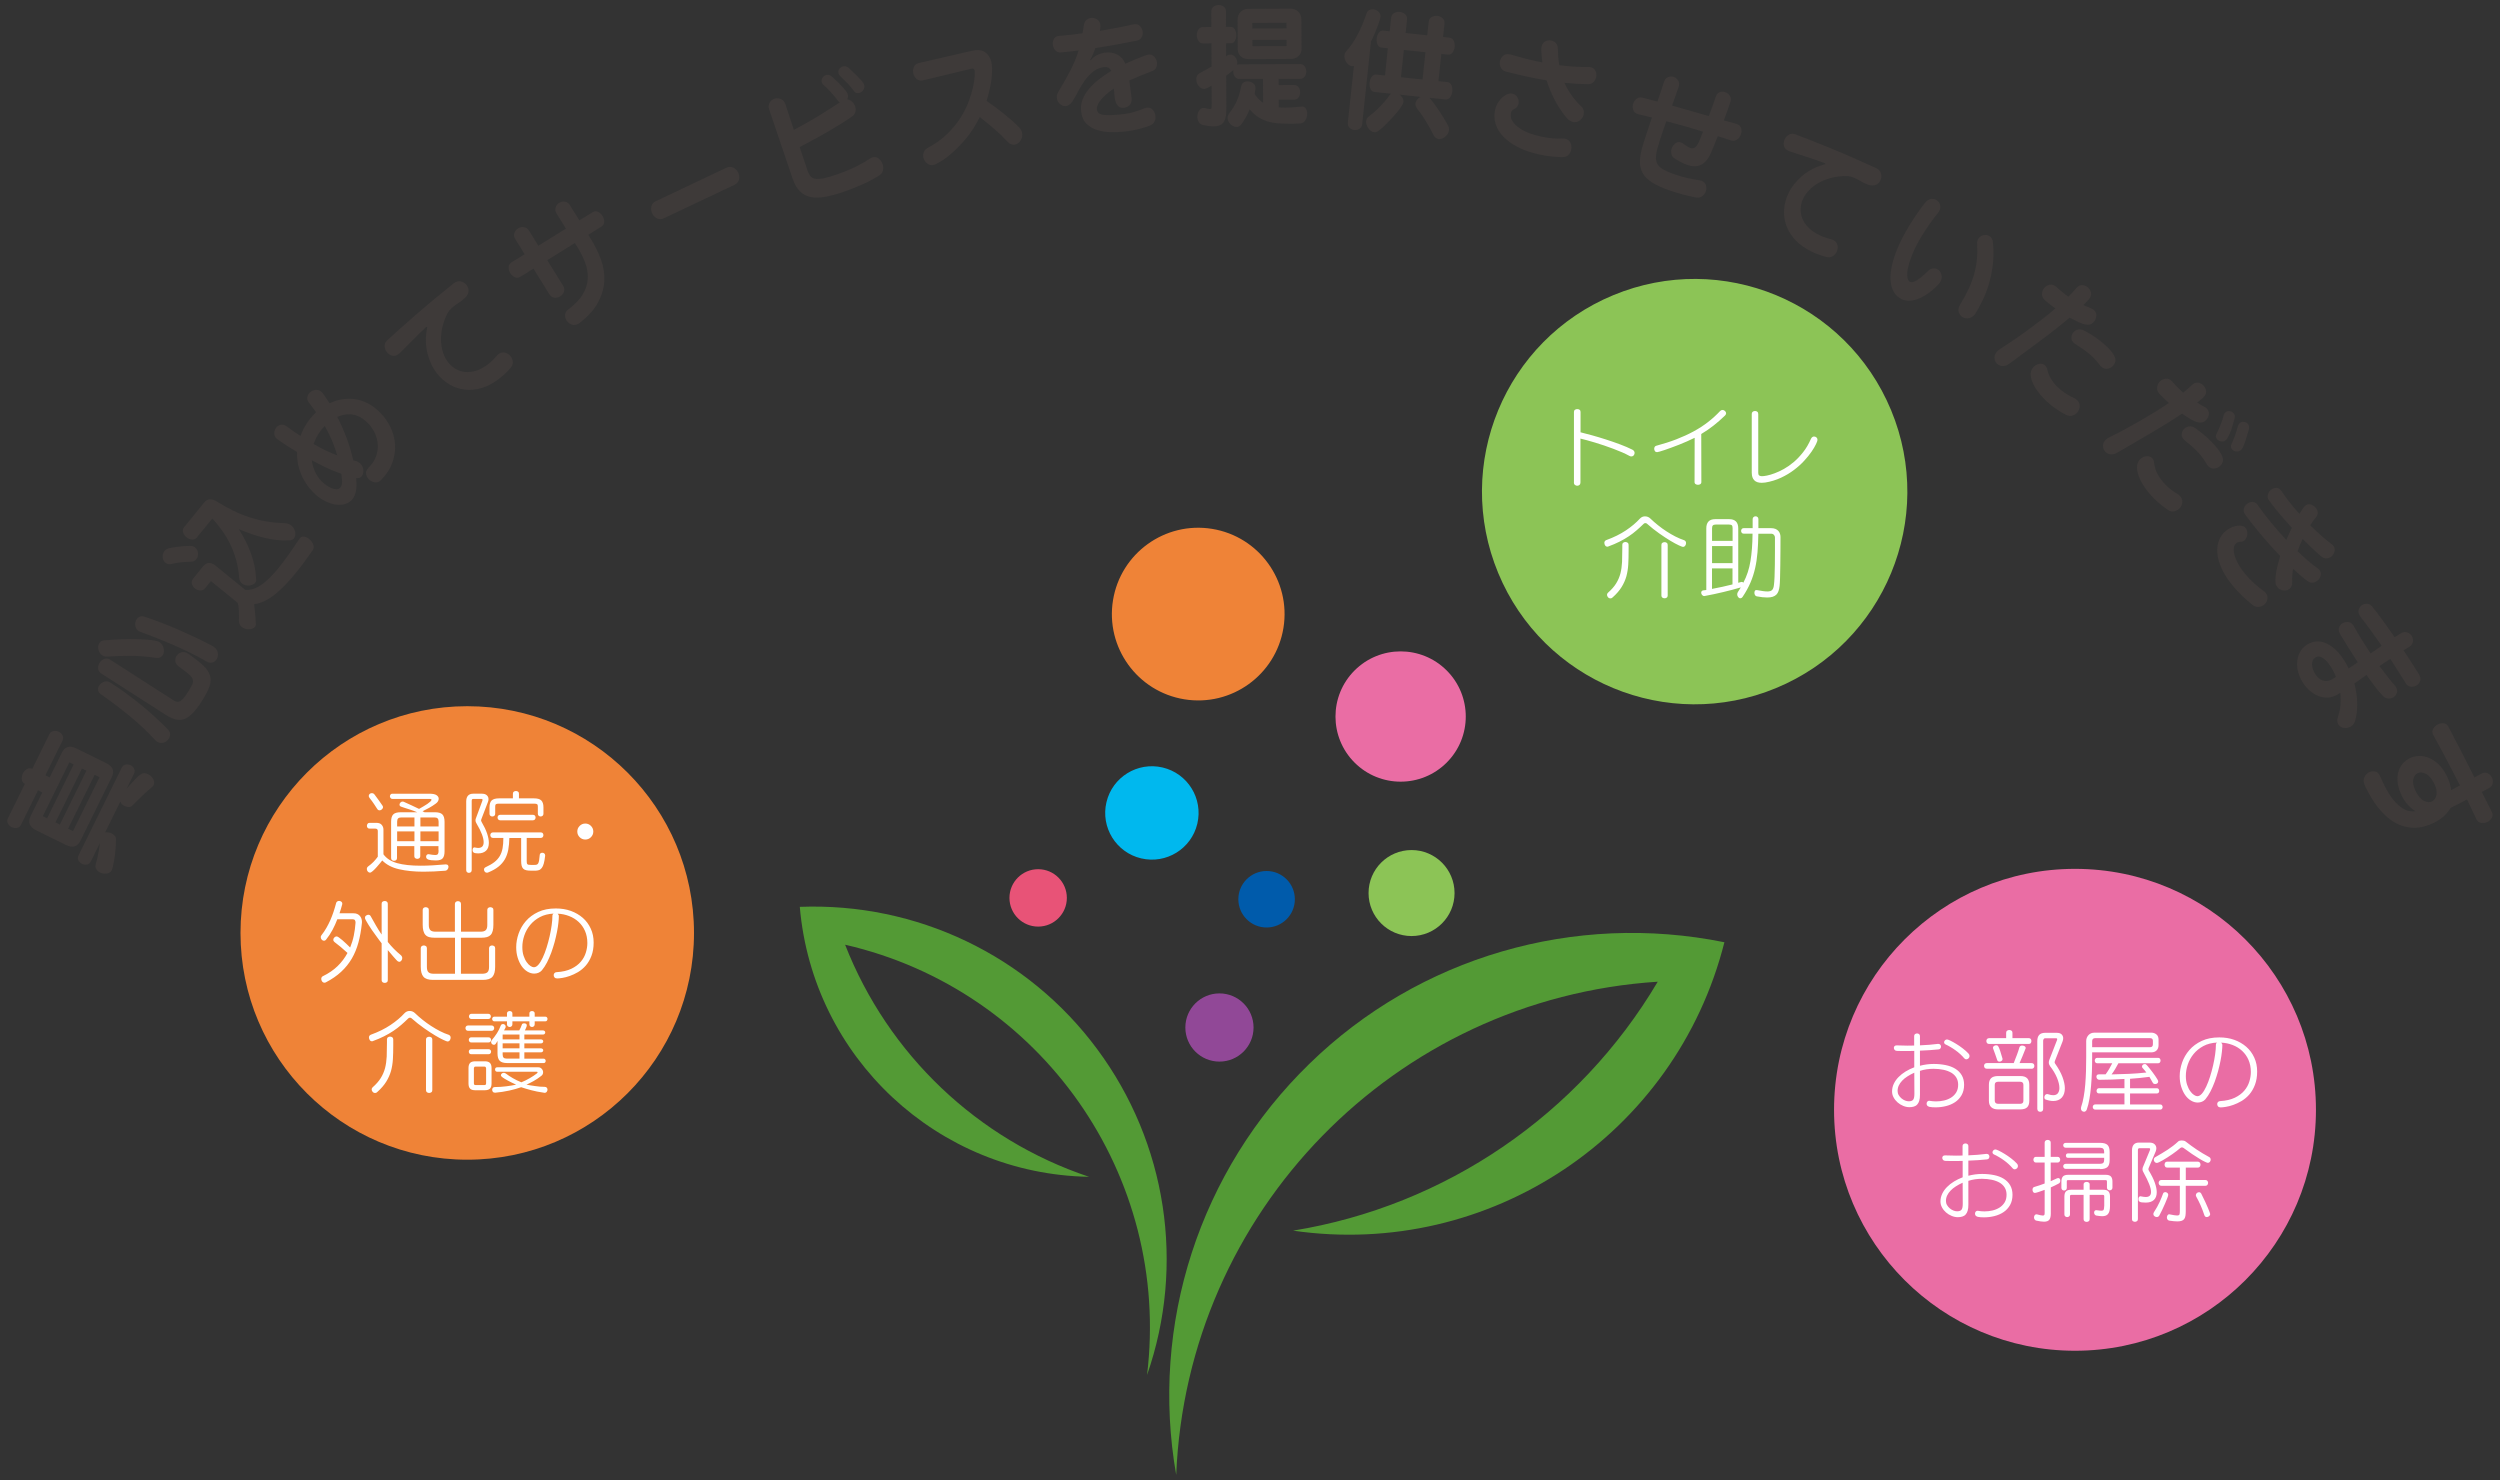 <?xml version="1.0" encoding="utf-8"?>
<!-- Generator: Adobe Illustrator 25.4.1, SVG Export Plug-In . SVG Version: 6.00 Build 0)  -->
<svg version="1.1" id="_x35_00x296" xmlns="http://www.w3.org/2000/svg" xmlns:xlink="http://www.w3.org/1999/xlink" x="0px"
	 y="0px" viewBox="0 0 500 296" style="enable-background:new 0 0 500 296;" xml:space="preserve">
<rect x="0" y="0" width="500" height="296" fill="#333333" stroke="none"/>
<style type="text/css">
	.st0{fill-rule:evenodd;clip-rule:evenodd;fill:#539A35;}
	.st1{fill:#8CC456;}
	.st2{fill:#914897;}
	.st3{fill:#EA6DA4;}
	.st4{fill:#EF8337;}
	.st5{fill:#00B8EE;}
	.st6{fill:#E85377;}
	.st7{fill:#005BAB;}
	.st8{fill:#3E3A39;}
	.st9{fill:#FFFFFF;}
</style>
<g>
	<path class="st0" d="M344.88,188.45c-30.01-6.09-61.08,2.94-82.98,24.29c-21.97,21.35-31.95,52.14-26.66,82.25
		c2.14-52.67,43.67-95.24,96.31-98.65c-15.74,26.57-42.46,44.84-72.94,49.79C297.93,251.83,335.16,226.93,344.88,188.45z"/>
	<circle class="st1" cx="282.31" cy="178.61" r="8.6"/>
	<circle class="st2" cx="243.89" cy="205.5" r="6.82"/>
	
		<ellipse transform="matrix(0.707 -0.707 0.707 0.707 -19.261 240.079)" class="st3" cx="280.17" cy="143.29" rx="13.03" ry="13.03"/>
	
		<ellipse transform="matrix(0.16 -0.987 0.987 0.16 80.069 339.75)" class="st4" cx="239.7" cy="122.82" rx="17.27" ry="17.27"/>
	
		<ellipse transform="matrix(0.23 -0.973 0.973 0.23 19.293 349.355)" class="st5" cx="230.36" cy="162.49" rx="9.34" ry="9.34"/>
	<path class="st6" d="M213.37,179.58c0,3.17-2.57,5.74-5.74,5.74c-3.17,0-5.74-2.57-5.74-5.74s2.57-5.74,5.74-5.74
		C210.8,173.84,213.37,176.41,213.37,179.58z"/>
	<path class="st7" d="M258.97,179.85c0,3.12-2.53,5.65-5.65,5.65s-5.65-2.53-5.65-5.65s2.53-5.65,5.65-5.65
		S258.97,176.73,258.97,179.85z"/>
	<path class="st0" d="M159.96,181.37c23.33-0.9,45.61,9.71,59.48,28.46c13.92,18.76,17.65,43.16,9.97,65.17
		c4.85-39.9-21.19-77.03-60.39-86.06c8.59,21.93,26.46,38.96,48.79,46.42C187.52,234.83,162.55,211.52,159.96,181.37z"/>
	<path class="st8" d="M14.73,152.89l-5.31,10.77l-0.86-0.42l5.31-10.78L14.73,152.89z M17.28,154.14l-5.31,10.78l-0.88-0.44
		l5.31-10.78L17.28,154.14z M19.91,155.44l-5.31,10.78l-0.98-0.48l5.31-10.78L19.91,155.44z M26.79,154.77
		c0.18-0.38,0.2-0.72,0.03-1.03s-0.4-0.55-0.72-0.7c-0.3-0.15-0.63-0.19-0.97-0.13c-0.35,0.06-0.61,0.28-0.8,0.66l-8.61,17.48
		c-0.19,0.38-0.2,0.72-0.03,1.03c0.16,0.31,0.4,0.54,0.7,0.69c0.32,0.16,0.65,0.21,1,0.14c0.35-0.06,0.61-0.28,0.8-0.66l1.8-3.66
		c-0.1,0.8-0.21,1.52-0.34,2.19c-0.13,0.66-0.3,1.38-0.52,2.15c-0.09,0.33-0.04,0.64,0.14,0.92c0.18,0.28,0.42,0.49,0.72,0.64
		c0.41,0.2,0.86,0.28,1.35,0.22c0.48-0.06,0.82-0.29,1.02-0.69c0.06-0.12,0.13-0.36,0.22-0.72c0.09-0.37,0.18-0.82,0.27-1.37
		c0.09-0.55,0.17-1.17,0.24-1.87s0.1-1.43,0.1-2.18c0-0.29-0.08-0.53-0.24-0.72c-0.16-0.2-0.36-0.35-0.6-0.47
		c-0.45-0.22-0.89-0.28-1.33-0.2l3.05-6.19c0.11,0.38,0.39,0.68,0.83,0.9c0.29,0.14,0.58,0.21,0.88,0.2c0.3,0,0.56-0.12,0.77-0.36
		c0.35-0.35,0.67-0.67,0.96-0.96c0.29-0.29,0.59-0.58,0.89-0.87c0.3-0.28,0.61-0.57,0.93-0.87c0.32-0.3,0.69-0.62,1.09-0.95
		c0.13-0.1,0.23-0.22,0.3-0.36c0.19-0.39,0.16-0.8-0.09-1.23c-0.25-0.43-0.59-0.75-1.02-0.96c-0.29-0.14-0.55-0.21-0.79-0.21
		c-0.24,0-0.5,0.11-0.8,0.32c-0.29,0.21-0.65,0.55-1.07,0.99s-0.96,1.04-1.61,1.77L26.79,154.77z M22.35,155.43
		c0.6-1.21,0.23-2.15-1.11-2.8l-5.94-2.93c-1.35-0.67-2.33-0.39-2.92,0.82l-2.44,4.96l-0.86-0.42l3.41-6.92
		c0.18-0.38,0.19-0.73,0.02-1.05c-0.17-0.33-0.43-0.57-0.76-0.74c-0.32-0.16-0.66-0.21-1.04-0.15c-0.37,0.06-0.65,0.27-0.84,0.65
		l-3.41,6.92c-0.37-0.18-0.73-0.16-1.08,0.05c-0.35,0.21-0.62,0.51-0.81,0.88c-0.18,0.38-0.26,0.77-0.21,1.19s0.25,0.71,0.61,0.89
		l-3.38,6.86c-0.18,0.37-0.19,0.73,0,1.06c0.18,0.33,0.43,0.58,0.75,0.73c0.33,0.16,0.68,0.22,1.05,0.15
		c0.37-0.06,0.64-0.28,0.83-0.66l3.38-6.86l0.86,0.42l-2.35,4.76c-0.6,1.21-0.22,2.15,1.13,2.82l5.94,2.93
		c1.34,0.66,2.3,0.38,2.9-0.83L22.35,155.43z"/>
	<path class="st8" d="M30.46,128.04c-0.74-0.1-1.62-0.17-2.65-0.2c-1.03-0.03-2.16-0.03-3.39,0.01c-1.22,0.04-2.44,0.11-3.66,0.23
		c-0.39,0.05-0.68,0.23-0.88,0.53c-0.12,0.19-0.2,0.4-0.23,0.63c-0.03,0.23-0.02,0.46,0.04,0.7c0.06,0.24,0.15,0.45,0.28,0.65
		s0.3,0.36,0.5,0.5c0.28,0.18,0.61,0.26,0.99,0.23c1.42-0.1,2.94-0.15,4.57-0.15c1.63,0,3.35,0.14,5.16,0.4
		c0.32,0.05,0.6,0.03,0.83-0.08c0.23-0.11,0.4-0.26,0.53-0.45c0.12-0.19,0.2-0.4,0.22-0.64c0.03-0.24,0.02-0.48-0.04-0.73
		c-0.05-0.24-0.15-0.48-0.29-0.7c-0.14-0.22-0.32-0.41-0.55-0.55C31.67,128.26,31.19,128.14,30.46,128.04z M22.1,136.53
		c-0.43-0.28-0.86-0.34-1.29-0.18c-0.43,0.16-0.75,0.41-0.98,0.76c-0.17,0.27-0.25,0.57-0.22,0.89c0.02,0.32,0.23,0.61,0.61,0.88
		c2.21,1.55,4.2,3.07,5.98,4.55c1.78,1.48,3.4,3.02,4.86,4.61l0.18,0.17l0.18,0.12c0.43,0.28,0.87,0.34,1.32,0.19
		c0.45-0.15,0.79-0.42,1.03-0.8c0.17-0.27,0.26-0.57,0.25-0.9c-0.01-0.33-0.17-0.65-0.47-0.96c-1.65-1.69-3.45-3.33-5.38-4.91
		c-1.93-1.58-3.94-3.05-6.03-4.39L22.1,136.53z M42.65,129.29c-1.01-0.55-2.1-1.11-3.26-1.66c-1.16-0.55-2.34-1.09-3.55-1.62
		c-1.2-0.52-2.4-1.01-3.58-1.47c-1.18-0.45-2.3-0.85-3.34-1.2c-0.37-0.12-0.69-0.12-0.96,0c-0.28,0.12-0.49,0.3-0.65,0.54
		c-0.11,0.18-0.19,0.37-0.23,0.58c-0.04,0.21-0.05,0.43-0.02,0.65c0.03,0.22,0.1,0.42,0.2,0.62c0.11,0.19,0.26,0.35,0.45,0.48
		c0.08,0.05,0.2,0.11,0.36,0.17c1.01,0.36,2.08,0.76,3.19,1.2c1.12,0.44,2.25,0.91,3.4,1.41c1.15,0.5,2.28,1.02,3.4,1.57
		c1.12,0.55,2.19,1.12,3.2,1.71c0.46,0.26,0.87,0.34,1.23,0.23c0.35-0.11,0.63-0.32,0.83-0.63c0.11-0.18,0.19-0.38,0.24-0.6
		c0.05-0.23,0.05-0.45,0.01-0.68c-0.04-0.23-0.13-0.45-0.25-0.66c-0.13-0.21-0.31-0.4-0.55-0.55L42.65,129.29z M37.64,130.74
		c-0.48-0.31-0.93-0.4-1.36-0.27s-0.76,0.36-0.98,0.72c-0.2,0.31-0.28,0.66-0.23,1.05c0.04,0.39,0.26,0.73,0.64,1.02
		c0.88,0.64,1.54,1.15,1.99,1.52c0.45,0.38,0.73,0.73,0.84,1.07c0.11,0.34,0.07,0.7-0.11,1.09c-0.19,0.39-0.49,0.91-0.9,1.56
		c-0.34,0.53-0.64,0.93-0.89,1.22c-0.26,0.28-0.49,0.47-0.71,0.56c-0.22,0.09-0.42,0.11-0.61,0.07c-0.19-0.05-0.38-0.13-0.58-0.26
		l-12.69-8.15c-0.4-0.26-0.8-0.31-1.19-0.16c-0.39,0.15-0.7,0.4-0.93,0.75c-0.23,0.35-0.33,0.74-0.3,1.16
		c0.03,0.42,0.24,0.76,0.64,1.02l12.83,8.23c0.7,0.45,1.35,0.76,1.95,0.92c0.6,0.17,1.18,0.16,1.74-0.03
		c0.56-0.18,1.13-0.57,1.7-1.15c0.57-0.58,1.19-1.38,1.85-2.41c0.76-1.18,1.27-2.17,1.55-2.98c0.28-0.81,0.31-1.55,0.09-2.23
		c-0.21-0.68-0.67-1.35-1.37-2c-0.7-0.65-1.65-1.4-2.86-2.25L37.64,130.74z"/>
	<path class="st8" d="M38.08,109.18c-0.88,0.01-1.67,0.06-2.38,0.15c-0.71,0.09-1.34,0.19-1.9,0.32c-0.37,0.09-0.66,0.27-0.88,0.53
		c-0.29,0.36-0.42,0.78-0.38,1.26c0.04,0.48,0.23,0.86,0.56,1.12c0.32,0.26,0.71,0.34,1.18,0.24c0.58-0.15,1.22-0.26,1.92-0.34
		c0.7-0.07,1.37-0.11,2.01-0.11c0.25,0,0.47-0.06,0.64-0.16c0.18-0.1,0.32-0.23,0.43-0.36c0.13-0.16,0.22-0.35,0.27-0.57
		c0.05-0.22,0.07-0.43,0.05-0.65c-0.02-0.21-0.08-0.42-0.18-0.62c-0.1-0.2-0.24-0.36-0.4-0.5
		C38.73,109.27,38.42,109.16,38.08,109.18z M42.47,103.7c0.74,0.81,1.41,1.65,2.03,2.52c0.62,0.87,1.15,1.79,1.61,2.76
		c0.46,0.97,0.84,1.99,1.14,3.09c0.3,1.09,0.5,2.27,0.59,3.53c0.03,0.46,0.22,0.83,0.57,1.11c0.18,0.15,0.39,0.25,0.65,0.32
		c0.25,0.07,0.5,0.1,0.74,0.08c0.24-0.02,0.48-0.07,0.7-0.16c0.22-0.09,0.39-0.21,0.51-0.36c0.17-0.21,0.25-0.44,0.22-0.69
		c-0.07-1.77-0.41-3.5-1.03-5.19c-0.62-1.69-1.43-3.31-2.44-4.88c0.81,0.35,1.64,0.67,2.48,0.96c0.84,0.29,1.69,0.54,2.55,0.75
		c0.86,0.21,1.72,0.36,2.59,0.46c0.87,0.1,1.74,0.11,2.61,0.06c0.33-0.02,0.6-0.15,0.79-0.38c0.26-0.32,0.35-0.75,0.26-1.27
		c-0.09-0.52-0.36-0.96-0.8-1.32c-0.34-0.28-0.77-0.43-1.28-0.45c-1.27-0.04-2.48-0.15-3.64-0.35c-1.16-0.19-2.28-0.47-3.38-0.82
		c-1.1-0.35-2.18-0.79-3.27-1.32c-1.08-0.53-2.17-1.13-3.28-1.83c-0.52-0.32-0.99-0.47-1.41-0.46c-0.42,0.01-0.8,0.22-1.13,0.63
		l-4.02,4.94c-0.26,0.33-0.33,0.68-0.21,1.06c0.12,0.38,0.35,0.7,0.66,0.96c0.32,0.26,0.68,0.41,1.08,0.46
		c0.41,0.05,0.74-0.09,1-0.41L42.47,103.7z M59.91,107.71c-0.79,1.2-1.53,2.29-2.22,3.26c-0.69,0.97-1.35,1.85-1.98,2.62
		c-1.27,1.56-2.42,2.69-3.47,3.4c-1.04,0.71-2.1,1.04-3.16,1l-5.96-4.85c-0.96-0.78-1.8-0.74-2.51,0.14l-1.95,2.4
		c-0.28,0.35-0.38,0.71-0.28,1.08s0.31,0.68,0.62,0.94c0.29,0.23,0.63,0.37,1.04,0.39c0.4,0.03,0.74-0.13,1.01-0.47l1.14-1.4
		l5.35,4.35c0.1,0.29,0.18,0.74,0.22,1.36c0.04,0.61,0.05,1.34,0.02,2.19c0,0.29,0.05,0.53,0.15,0.74s0.25,0.39,0.42,0.53
		c0.19,0.16,0.42,0.28,0.67,0.36c0.25,0.08,0.5,0.12,0.75,0.11c0.25-0.01,0.47-0.05,0.69-0.13c0.21-0.08,0.38-0.2,0.52-0.36
		c0.16-0.2,0.23-0.41,0.19-0.62c-0.04-0.82-0.09-1.56-0.16-2.21c-0.06-0.65-0.13-1.21-0.2-1.69c1.33-0.18,2.68-0.8,4.04-1.86
		c1.36-1.06,2.82-2.56,4.39-4.5c0.53-0.65,1.06-1.34,1.59-2.06c0.53-0.73,1.09-1.51,1.68-2.34c0.27-0.36,0.32-0.76,0.14-1.19
		c-0.17-0.43-0.43-0.79-0.78-1.07c-0.32-0.26-0.66-0.42-1.02-0.49c-0.37-0.07-0.66,0.03-0.87,0.29L59.91,107.71z"/>
	<path class="st8" d="M67.45,91.08c-1.59-0.6-3.17-1.37-4.74-2.28c0.24-0.68,0.54-1.32,0.92-1.93c0.38-0.61,0.82-1.17,1.31-1.68
		C66.05,87.11,66.88,89.08,67.45,91.08z M68.4,95.97c0.07,0.76-0.06,1.29-0.37,1.59c-0.19,0.19-0.44,0.29-0.75,0.29
		s-0.63-0.07-0.97-0.22c-0.35-0.15-0.7-0.34-1.05-0.59s-0.68-0.52-0.96-0.81c-0.56-0.57-1-1.22-1.32-1.95s-0.53-1.47-0.62-2.23
		c0.97,0.53,1.96,1.04,2.97,1.51c1,0.47,1.98,0.87,2.94,1.2L68.4,95.97z M73.63,93.66c-0.34,0.34-0.48,0.71-0.41,1.13
		c0.07,0.42,0.25,0.77,0.53,1.06c0.32,0.33,0.72,0.53,1.18,0.61c0.46,0.08,0.88-0.06,1.24-0.42c1.09-1.09,1.85-2.25,2.29-3.48
		c0.44-1.23,0.62-2.44,0.55-3.64s-0.37-2.34-0.9-3.44c-0.53-1.1-1.21-2.07-2.04-2.92c-0.14-0.14-0.35-0.34-0.65-0.61
		c-0.3-0.27-0.66-0.54-1.09-0.83c-0.43-0.29-0.93-0.55-1.51-0.79c-0.58-0.24-1.22-0.41-1.93-0.51c-0.71-0.09-1.49-0.09-2.32,0.02
		c-0.83,0.11-1.72,0.38-2.67,0.81c-0.42-0.68-0.86-1.33-1.31-1.96l-0.19-0.23c-0.36-0.37-0.78-0.52-1.27-0.47
		c-0.49,0.06-0.88,0.24-1.19,0.54c-0.26,0.26-0.42,0.57-0.48,0.94c-0.06,0.37,0.07,0.74,0.38,1.13c0.24,0.31,0.47,0.62,0.71,0.93
		c0.23,0.31,0.46,0.61,0.67,0.92l-0.22,0.22c-0.65,0.64-1.22,1.34-1.71,2.1c-0.48,0.76-0.88,1.57-1.19,2.42
		c-0.46-0.29-0.92-0.59-1.36-0.9c-0.44-0.31-0.88-0.64-1.33-0.97c-0.41-0.3-0.78-0.42-1.13-0.38c-0.35,0.05-0.65,0.19-0.89,0.42
		c-0.3,0.29-0.47,0.67-0.53,1.13c-0.05,0.46,0.09,0.87,0.44,1.22c0.05,0.05,0.2,0.16,0.45,0.34s0.57,0.39,0.96,0.65
		c0.39,0.25,0.81,0.53,1.28,0.83c0.47,0.3,0.94,0.58,1.42,0.86c-0.03,0.7,0.02,1.42,0.14,2.14c0.12,0.72,0.33,1.43,0.6,2.13
		s0.62,1.36,1.04,2c0.41,0.64,0.89,1.23,1.42,1.77c0.7,0.71,1.42,1.26,2.16,1.66c0.74,0.4,1.46,0.66,2.14,0.79
		c0.68,0.12,1.32,0.12,1.9-0.02c0.58-0.14,1.07-0.4,1.46-0.78c0.37-0.36,0.65-0.87,0.84-1.52c0.19-0.65,0.24-1.5,0.14-2.54
		l-0.03-0.41c0.43,0.07,0.78-0.02,1.04-0.28c0.15-0.15,0.26-0.33,0.33-0.54c0.07-0.22,0.1-0.44,0.09-0.68
		c-0.01-0.24-0.07-0.48-0.17-0.73c-0.1-0.24-0.25-0.46-0.44-0.65c-0.14-0.14-0.29-0.26-0.47-0.36c-0.18-0.1-0.38-0.17-0.61-0.22
		l-0.17-0.04l-0.17-0.04c-0.35-1.57-0.8-3.08-1.34-4.52c-0.55-1.44-1.16-2.83-1.85-4.17c0.67-0.28,1.29-0.45,1.86-0.5
		c0.57-0.05,1.11-0.01,1.62,0.12c0.51,0.13,0.98,0.34,1.42,0.62c0.43,0.28,0.84,0.61,1.21,0.99c0.55,0.56,1,1.2,1.36,1.93
		s0.56,1.5,0.62,2.3c0.06,0.8-0.06,1.61-0.34,2.42c-0.28,0.81-0.79,1.58-1.53,2.3L73.63,93.66z"/>
	<path class="st8" d="M85.28,65.39l0.13-0.03c0.03,0.04,0.03,0.14,0,0.31c-0.34,1.75-0.31,3.41,0.08,4.98
		c0.39,1.57,1.03,2.92,1.93,4.06c0.69,0.88,1.5,1.6,2.44,2.16c0.94,0.56,1.96,0.91,3.06,1.05c1.1,0.14,2.25,0.03,3.45-0.33
		c1.2-0.36,2.41-1.01,3.62-1.97c0.35-0.28,0.7-0.58,1.04-0.9c0.34-0.32,0.68-0.68,1.03-1.07c0.36-0.4,0.53-0.82,0.5-1.25
		c-0.03-0.44-0.17-0.82-0.42-1.14c-0.28-0.36-0.66-0.6-1.12-0.73c-0.46-0.12-0.9-0.02-1.3,0.29l-0.15,0.12l-0.14,0.14
		c-0.29,0.34-0.58,0.65-0.87,0.94c-0.29,0.29-0.59,0.55-0.88,0.77c-0.8,0.62-1.58,1.07-2.35,1.32c-0.77,0.25-1.51,0.35-2.21,0.29
		c-0.7-0.06-1.35-0.26-1.94-0.59c-0.59-0.34-1.11-0.78-1.54-1.34c-0.41-0.52-0.73-1.11-0.97-1.79c-0.24-0.68-0.4-1.41-0.45-2.22
		c-0.06-0.8,0-1.66,0.16-2.56c0.17-0.91,0.46-1.83,0.89-2.78c0.19-0.44,0.41-0.81,0.67-1.1c0.26-0.29,0.54-0.56,0.83-0.78
		c0.28-0.22,0.56-0.42,0.85-0.6c0.29-0.18,0.58-0.38,0.87-0.61c0.15-0.12,0.33-0.28,0.54-0.48c0.21-0.2,0.38-0.43,0.51-0.7
		c0.13-0.27,0.18-0.56,0.17-0.88c-0.01-0.32-0.16-0.65-0.43-1c-0.28-0.36-0.67-0.59-1.14-0.69c-0.48-0.1-0.96,0.04-1.46,0.43
		c-1.52,1.22-2.91,2.35-4.18,3.41c-1.26,1.06-2.43,2.05-3.5,2.98c-1.07,0.93-2.06,1.8-2.97,2.62c-0.91,0.82-1.77,1.6-2.58,2.34
		c-0.38,0.35-0.56,0.74-0.52,1.19c0.03,0.45,0.18,0.84,0.44,1.17c0.27,0.35,0.63,0.58,1.06,0.71c0.43,0.12,0.87,0.01,1.31-0.34
		l0.17-0.13c0.37-0.36,0.77-0.76,1.2-1.19s0.87-0.88,1.32-1.34c0.46-0.46,0.92-0.92,1.39-1.38c0.47-0.46,0.92-0.89,1.36-1.3
		L85.28,65.39z"/>
	<path class="st8" d="M120.25,45.34c0.4-0.25,0.59-0.58,0.59-0.99c0-0.42-0.12-0.8-0.34-1.17c-0.21-0.35-0.51-0.61-0.88-0.8
		s-0.76-0.16-1.15,0.09l-2.6,1.61l-1.85-2.99c-0.28-0.45-0.63-0.7-1.05-0.76c-0.42-0.05-0.8,0.03-1.14,0.24
		c-0.33,0.2-0.56,0.5-0.7,0.9c-0.14,0.4-0.07,0.83,0.21,1.28l1.85,2.98l-5.52,3.42l-1.85-2.99c-0.27-0.44-0.62-0.68-1.05-0.73
		c-0.43-0.05-0.81,0.03-1.15,0.24c-0.36,0.22-0.6,0.53-0.74,0.93c-0.14,0.4-0.08,0.82,0.2,1.26l1.85,2.99l-2.62,1.62
		c-0.38,0.24-0.58,0.57-0.58,0.99c0,0.42,0.1,0.8,0.31,1.15c0.22,0.36,0.52,0.63,0.9,0.82c0.38,0.18,0.76,0.16,1.14-0.08l2.62-1.62
		l3.15,5.09c0.27,0.44,0.62,0.68,1.04,0.72c0.42,0.04,0.8-0.04,1.15-0.26c0.35-0.22,0.61-0.53,0.75-0.92
		c0.14-0.39,0.08-0.81-0.19-1.24l-3.15-5.09l5.52-3.42l0.55,0.88c0.6,0.97,1.1,1.96,1.49,2.99c0.4,1.03,0.58,2.06,0.55,3.11
		c-0.03,1.05-0.34,2.1-0.93,3.15c-0.59,1.05-1.57,2.1-2.95,3.14c-0.41,0.29-0.62,0.64-0.66,1.05c-0.03,0.41,0.06,0.78,0.27,1.13
		c0.24,0.39,0.59,0.67,1.03,0.85c0.45,0.17,0.9,0.11,1.37-0.17l0.19-0.11c1.72-1.34,2.97-2.72,3.73-4.15
		c0.76-1.43,1.18-2.86,1.25-4.29c0.07-1.43-0.15-2.85-0.66-4.25c-0.51-1.4-1.18-2.77-2-4.1l-0.55-0.88L120.25,45.34z"/>
	<path class="st8" d="M146.86,36.98c0.54-0.26,0.85-0.62,0.95-1.1c0.09-0.48,0.04-0.92-0.16-1.34c-0.21-0.43-0.53-0.76-0.97-1
		c-0.44-0.23-0.92-0.22-1.44,0.02l-14.07,6.68c-0.51,0.24-0.81,0.6-0.9,1.09c-0.09,0.48-0.04,0.94,0.16,1.35
		c0.21,0.43,0.52,0.76,0.95,0.99c0.43,0.23,0.9,0.22,1.41-0.02L146.86,36.98z"/>
	<path class="st8" d="M172.64,16.6c-0.07-0.13-0.21-0.31-0.42-0.56c-0.21-0.24-0.51-0.56-0.89-0.94c-0.38-0.38-0.9-0.88-1.55-1.48
		c-0.2-0.19-0.41-0.31-0.63-0.36c-0.22-0.05-0.43-0.03-0.63,0.03c-0.3,0.11-0.54,0.3-0.7,0.58c-0.17,0.28-0.19,0.58-0.08,0.9
		c0.06,0.18,0.19,0.36,0.39,0.54c0.43,0.4,0.87,0.83,1.32,1.3c0.45,0.47,0.89,0.99,1.31,1.56c0.17,0.24,0.36,0.39,0.57,0.43
		c0.21,0.05,0.42,0.04,0.64-0.04c0.3-0.11,0.55-0.32,0.74-0.64c0.19-0.32,0.22-0.66,0.09-1.03
		C172.76,16.83,172.71,16.73,172.64,16.6z M161.45,33.93l-1.52-4.51c0.93-0.49,1.91-1.02,2.92-1.56c1.01-0.55,1.99-1.1,2.94-1.66
		c0.95-0.56,1.83-1.09,2.64-1.59c0.81-0.51,1.49-0.96,2.03-1.36c0.35-0.25,0.57-0.56,0.64-0.92c0.07-0.36,0.05-0.71-0.07-1.05
		c-0.13-0.37-0.34-0.69-0.63-0.96c-0.29-0.27-0.61-0.42-0.96-0.45c0.19-0.35,0.21-0.7,0.09-1.07c-0.1-0.3-0.43-0.76-0.99-1.37
		c-0.55-0.61-1.29-1.33-2.2-2.14c-0.2-0.17-0.4-0.28-0.61-0.31c-0.21-0.03-0.4-0.02-0.58,0.05c-0.29,0.1-0.51,0.3-0.68,0.59
		c-0.16,0.29-0.19,0.59-0.09,0.89c0.07,0.2,0.19,0.38,0.36,0.52c0.48,0.41,0.97,0.89,1.46,1.44c0.49,0.54,0.95,1.1,1.38,1.66
		c0.11,0.17,0.24,0.28,0.4,0.34c-0.52,0.35-1.15,0.76-1.86,1.21c-0.72,0.46-1.48,0.93-2.29,1.43c-0.81,0.5-1.65,0.99-2.52,1.48
		c-0.88,0.49-1.72,0.96-2.54,1.39l-1.68-5.11l-0.02-0.05c-0.11-0.32-0.26-0.56-0.45-0.73c-0.19-0.17-0.39-0.29-0.61-0.35
		c-0.22-0.06-0.43-0.09-0.63-0.08c-0.2,0.01-0.37,0.04-0.51,0.09c-0.14,0.05-0.29,0.13-0.45,0.24c-0.16,0.11-0.31,0.26-0.43,0.45
		c-0.12,0.18-0.21,0.4-0.25,0.64c-0.04,0.24-0.01,0.51,0.09,0.81l4.7,13.86l0.02,0.05c0.38,1.11,0.88,1.95,1.49,2.52
		c0.61,0.58,1.34,0.94,2.18,1.1c0.85,0.16,1.81,0.14,2.88-0.06c1.07-0.2,2.25-0.52,3.55-0.97c0.88-0.31,1.66-0.6,2.35-0.88
		c0.69-0.28,1.31-0.54,1.87-0.8c0.56-0.26,1.07-0.52,1.54-0.78c0.47-0.26,0.93-0.52,1.36-0.78c0.45-0.27,0.72-0.62,0.82-1.06
		c0.1-0.44,0.07-0.86-0.07-1.26c-0.16-0.47-0.44-0.85-0.82-1.14c-0.38-0.29-0.82-0.35-1.3-0.18l-0.18,0.08l-0.19,0.11
		c-0.83,0.55-1.76,1.09-2.8,1.61c-1.04,0.52-2.3,1.04-3.79,1.56c-1.14,0.4-2.06,0.66-2.77,0.8c-0.71,0.14-1.27,0.16-1.69,0.07
		c-0.41-0.09-0.73-0.28-0.94-0.56c-0.21-0.28-0.39-0.65-0.55-1.1L161.45,33.93z"/>
	<path class="st8" d="M194.43,13.71c0.11-0.03,0.21,0.01,0.31,0.09c0.09,0.09,0.16,0.21,0.2,0.36c0.03,0.12,0.03,0.48,0,1.06
		c-0.03,0.59-0.14,1.32-0.33,2.19c-0.19,0.87-0.48,1.84-0.88,2.92c-0.4,1.07-0.95,2.16-1.65,3.26c-0.7,1.1-1.59,2.17-2.64,3.2
		c-1.06,1.04-2.34,1.95-3.86,2.76c-0.42,0.24-0.7,0.54-0.83,0.9c-0.13,0.36-0.16,0.72-0.07,1.08c0.1,0.45,0.35,0.83,0.74,1.15
		c0.39,0.32,0.84,0.42,1.36,0.3c0.14-0.03,0.54-0.23,1.19-0.59c0.65-0.36,1.43-0.92,2.33-1.7c0.9-0.77,1.86-1.76,2.87-2.95
		c1.01-1.2,1.94-2.64,2.79-4.33c1.11,0.87,2.13,1.72,3.07,2.53c0.94,0.81,1.73,1.58,2.38,2.31c0.27,0.3,0.54,0.5,0.82,0.6
		c0.28,0.1,0.55,0.12,0.82,0.06c0.23-0.05,0.45-0.16,0.63-0.31c0.19-0.15,0.35-0.34,0.48-0.56c0.13-0.22,0.22-0.46,0.27-0.73
		c0.05-0.27,0.04-0.53-0.02-0.79c-0.09-0.38-0.27-0.72-0.56-1.02c-0.39-0.42-0.84-0.85-1.34-1.29s-1.03-0.89-1.6-1.35
		c-0.57-0.46-1.16-0.92-1.77-1.37c-0.61-0.45-1.23-0.89-1.83-1.31c0.24-0.75,0.44-1.49,0.61-2.24c0.17-0.75,0.29-1.46,0.38-2.13
		c0.08-0.67,0.12-1.3,0.12-1.88c0-0.58-0.05-1.08-0.14-1.5c-0.2-0.88-0.62-1.54-1.26-1.99s-1.51-0.54-2.6-0.29l-10.6,2.44
		c-0.52,0.12-0.86,0.39-1.04,0.8c-0.18,0.41-0.22,0.84-0.12,1.27c0.1,0.45,0.33,0.83,0.67,1.13c0.34,0.3,0.76,0.4,1.26,0.28l0.02,0
		l9.83-2.37L194.43,13.71z"/>
	<path class="st8" d="M225.86,16.1c0.6-0.28,1.29-0.58,2.07-0.9c0.78-0.31,1.61-0.64,2.47-0.97c0.41-0.14,0.68-0.37,0.83-0.7
		c0.15-0.33,0.2-0.67,0.16-1.02c-0.05-0.44-0.23-0.83-0.54-1.17c-0.31-0.34-0.7-0.48-1.18-0.43c-0.1,0.01-0.33,0.08-0.69,0.21
		c-0.37,0.13-0.78,0.29-1.24,0.48c-0.46,0.19-0.94,0.39-1.42,0.59c-0.49,0.21-0.91,0.4-1.26,0.56c-0.32-0.82-0.84-1.42-1.56-1.81
		c-0.72-0.39-1.58-0.53-2.58-0.41c-0.14,0.02-0.33,0.06-0.55,0.12c-0.22,0.06-0.46,0.15-0.71,0.26c-0.25,0.11-0.51,0.25-0.76,0.42
		c-0.26,0.17-0.47,0.38-0.66,0.61l-0.09,0.06l-0.09,0.04l-0.03-0.02c-0.01-0.05,0.03-0.13,0.1-0.23c0.08-0.13,0.17-0.31,0.28-0.53
		c0.1-0.22,0.2-0.44,0.29-0.66c0.09-0.22,0.17-0.43,0.24-0.62c0.07-0.19,0.12-0.31,0.13-0.36c1.35-0.21,2.72-0.44,4.11-0.69
		c1.39-0.25,2.78-0.52,4.17-0.8c0.46-0.09,0.78-0.31,0.97-0.66c0.19-0.35,0.26-0.73,0.21-1.13c-0.05-0.41-0.21-0.77-0.5-1.09
		c-0.29-0.32-0.67-0.46-1.15-0.4l-0.19,0.02c-1.09,0.25-2.19,0.48-3.32,0.69c-1.12,0.21-2.26,0.42-3.4,0.62
		c0.07-0.37,0.11-0.64,0.11-0.82c0-0.18,0-0.31-0.01-0.4c-0.05-0.48-0.27-0.83-0.66-1.08c-0.38-0.24-0.78-0.34-1.2-0.29
		c-0.35,0.04-0.66,0.18-0.93,0.42c-0.27,0.24-0.45,0.59-0.52,1.06c-0.05,0.31-0.09,0.59-0.12,0.83c-0.04,0.25-0.08,0.5-0.13,0.75
		c-0.32,0.04-0.64,0.08-0.97,0.13c-0.33,0.05-0.66,0.09-0.99,0.13c-0.48,0.06-0.95,0.11-1.4,0.15c-0.46,0.04-0.89,0.08-1.31,0.11
		l-0.07,0.01c-0.46,0.05-0.79,0.26-0.99,0.61c-0.19,0.35-0.27,0.73-0.22,1.14c0.05,0.42,0.21,0.8,0.49,1.12
		c0.28,0.32,0.67,0.47,1.17,0.43c0.51-0.04,1.07-0.1,1.68-0.17c0.61-0.07,1.21-0.14,1.82-0.21c-0.41,1.33-0.96,2.67-1.65,4.01
		c-0.69,1.34-1.49,2.76-2.4,4.25c-0.25,0.4-0.34,0.83-0.29,1.27c0.05,0.46,0.26,0.85,0.62,1.17c0.36,0.32,0.76,0.46,1.19,0.41
		c0.22-0.03,0.45-0.11,0.67-0.27c0.23-0.15,0.43-0.37,0.63-0.66c0.37-0.58,0.75-1.24,1.13-1.98c0.38-0.74,0.82-1.46,1.3-2.15
		c0.49-0.69,1.05-1.29,1.68-1.81c0.64-0.52,1.39-0.83,2.25-0.93c0.26-0.03,0.51,0.01,0.78,0.11c0.26,0.1,0.46,0.33,0.6,0.67
		c-0.86,0.53-1.68,1.09-2.45,1.69s-1.44,1.23-2,1.91c-0.56,0.67-0.98,1.38-1.27,2.13c-0.29,0.75-0.38,1.54-0.28,2.39
		c0.12,1.06,0.48,1.88,1.09,2.46c0.6,0.58,1.33,1,2.19,1.26c0.86,0.26,1.77,0.39,2.75,0.4c0.98,0.01,1.9-0.03,2.77-0.13
		c0.94-0.11,1.79-0.26,2.53-0.44c0.75-0.19,1.53-0.42,2.36-0.72c0.48-0.18,0.81-0.46,0.98-0.82c0.18-0.37,0.24-0.76,0.19-1.16
		c-0.05-0.46-0.23-0.86-0.54-1.2s-0.69-0.48-1.15-0.43l-0.21,0.04l-0.21,0.06c-0.7,0.28-1.38,0.52-2.06,0.73
		c-0.68,0.21-1.43,0.37-2.24,0.46c-1.74,0.2-3.04,0.26-3.9,0.16c-0.86-0.1-1.33-0.45-1.4-1.07c-0.02-0.19,0-0.43,0.08-0.71
		s0.24-0.59,0.49-0.94c0.25-0.35,0.6-0.74,1.05-1.17c0.45-0.43,1.05-0.89,1.78-1.39c0.02,0.21,0.04,0.45,0.06,0.73
		c0.02,0.28,0.04,0.55,0.07,0.83c0.04,0.32,0.09,0.62,0.17,0.9c0.07,0.29,0.18,0.54,0.32,0.77c0.14,0.23,0.33,0.4,0.57,0.51
		c0.24,0.12,0.54,0.15,0.89,0.11c0.16-0.02,0.33-0.07,0.52-0.15c0.19-0.08,0.35-0.2,0.51-0.35c0.15-0.15,0.27-0.34,0.36-0.58
		c0.09-0.23,0.11-0.5,0.08-0.8L225.86,16.1z"/>
	<path class="st8" d="M257.3,5.67l-6.83,0.03l-0.01-1.12l6.83-0.03L257.3,5.67z M257.32,9.21l-6.83,0.03l-0.01-1.25l6.83-0.03
		L257.32,9.21z M258.2,11.79c0.56,0,1.06-0.19,1.48-0.55c0.42-0.37,0.64-0.87,0.63-1.51l-0.03-5.85c0-0.3-0.06-0.58-0.17-0.85
		c-0.11-0.27-0.27-0.5-0.46-0.69s-0.42-0.34-0.68-0.45c-0.26-0.1-0.53-0.16-0.82-0.16l-8.54,0.04c-0.58,0-1.07,0.2-1.48,0.6
		c-0.41,0.4-0.61,0.92-0.61,1.56l0.03,5.85c0,0.64,0.21,1.14,0.61,1.5c0.4,0.36,0.9,0.54,1.5,0.54L258.2,11.79z M260.29,21.33
		c-0.61,0.06-1.17,0.1-1.69,0.14c-0.51,0.04-1.03,0.06-1.54,0.06c-0.21,0-0.42,0-0.63-0.01c-0.21-0.01-0.43-0.02-0.68-0.04
		l-0.01-1.54l3.06-0.01c0.42,0,0.73-0.16,0.93-0.47c0.2-0.31,0.3-0.64,0.3-1c0-0.37-0.1-0.71-0.31-1.01
		c-0.2-0.3-0.51-0.45-0.93-0.45l-3.06,0.01l-0.01-1.22l4.29-0.02c0.42,0,0.73-0.15,0.94-0.46c0.21-0.3,0.31-0.65,0.31-1.04
		c0-0.35-0.11-0.69-0.32-1c-0.21-0.31-0.53-0.46-0.94-0.46l-12.11,0.06c-0.18,0-0.33,0.04-0.46,0.11l0.02-0.21l0-0.21
		c0-0.43-0.14-0.81-0.4-1.14c-0.27-0.34-0.59-0.5-0.96-0.5c-0.31,0-0.59,0.12-0.87,0.35l-0.01-2.61l0.94,0
		c0.37,0,0.65-0.17,0.84-0.51c0.19-0.34,0.29-0.71,0.28-1.12c0-0.41-0.1-0.78-0.29-1.13c-0.19-0.35-0.48-0.52-0.85-0.52l-0.94,0
		L245.2,2.3c0-0.43-0.16-0.75-0.46-0.97C244.43,1.11,244.09,1,243.72,1c-0.37,0-0.71,0.11-1.01,0.34c-0.3,0.22-0.46,0.56-0.45,1
		l0.01,3.06l-1.64,0.01c-0.42,0-0.74,0.17-0.95,0.51c-0.22,0.34-0.32,0.71-0.32,1.12c0,0.41,0.11,0.78,0.33,1.13
		c0.22,0.35,0.54,0.52,0.96,0.51l1.64-0.01l0.02,4.65c-0.37,0.21-0.74,0.42-1.12,0.62c-0.38,0.2-0.78,0.42-1.22,0.67
		c-0.27,0.14-0.46,0.32-0.56,0.53c-0.1,0.21-0.16,0.45-0.15,0.72c0,0.23,0.04,0.46,0.12,0.69c0.08,0.23,0.2,0.44,0.34,0.62
		c0.15,0.19,0.32,0.34,0.51,0.45c0.19,0.11,0.39,0.17,0.6,0.17l0.14-0.01c0.05-0.01,0.12-0.03,0.22-0.07
		c0.1-0.04,0.23-0.1,0.41-0.19c0.18-0.09,0.42-0.21,0.72-0.38l0.02,3.99c0,0.25-0.02,0.42-0.06,0.52s-0.15,0.15-0.33,0.15
		c-0.1,0-0.22-0.02-0.36-0.05c-0.15-0.03-0.34-0.08-0.58-0.13l-0.16-0.03l-0.13,0c-0.39,0-0.69,0.19-0.92,0.56
		c-0.22,0.37-0.33,0.77-0.33,1.2c0,0.39,0.1,0.74,0.28,1.05c0.19,0.31,0.46,0.51,0.83,0.59c0.88,0.19,1.58,0.29,2.1,0.28
		c0.56,0,1.01-0.08,1.35-0.25c0.34-0.16,0.6-0.4,0.78-0.71c0.18-0.31,0.31-0.69,0.37-1.12c0.06-0.43,0.09-0.92,0.09-1.45l-0.03-6.6
		c0.22-0.18,0.46-0.36,0.7-0.53c0.24-0.18,0.48-0.38,0.72-0.59l-0.01,0.13l-0.01,0.13c0,0.39,0.11,0.74,0.33,1.05
		c0.22,0.31,0.53,0.46,0.93,0.46l4.7-0.02l0.02,4.79c-0.63-0.42-1.19-1.01-1.7-1.75c0.03-0.14,0.06-0.3,0.08-0.47
		c0.02-0.17,0.05-0.33,0.08-0.49l0.02-0.21c0-0.44-0.18-0.78-0.52-1.02c-0.35-0.24-0.71-0.35-1.1-0.35c-0.29,0-0.55,0.07-0.77,0.22
		c-0.22,0.14-0.38,0.38-0.45,0.72c-0.13,0.6-0.26,1.15-0.4,1.62s-0.31,0.93-0.5,1.36c-0.19,0.43-0.41,0.84-0.64,1.23
		c-0.24,0.39-0.52,0.79-0.84,1.2c-0.24,0.32-0.36,0.63-0.36,0.93c0,0.25,0.05,0.48,0.16,0.7c0.11,0.22,0.24,0.42,0.41,0.58
		c0.17,0.17,0.36,0.3,0.58,0.41s0.43,0.16,0.64,0.16c0.18,0,0.35-0.05,0.52-0.14c0.17-0.09,0.32-0.23,0.47-0.43
		c0.32-0.46,0.62-0.94,0.9-1.43c0.28-0.49,0.53-1,0.75-1.53c0.53,0.64,1.09,1.14,1.66,1.52c0.57,0.38,1.2,0.67,1.87,0.88
		s1.41,0.34,2.21,0.4c0.8,0.06,1.68,0.08,2.64,0.08c0.27,0,0.55-0.01,0.82-0.02s0.58-0.02,0.92-0.04c0.43-0.04,0.77-0.26,1.01-0.66
		c0.24-0.4,0.36-0.83,0.36-1.29c0-0.39-0.09-0.73-0.27-1.02c-0.18-0.29-0.45-0.44-0.8-0.43H260.29z"/>
	<path class="st8" d="M284.51,15.9l-4.32-0.46l0.58-5.45l4.32,0.46L284.51,15.9z M269.57,24.47c-0.05,0.46,0.06,0.82,0.33,1.08
		s0.59,0.41,0.96,0.45c0.37,0.04,0.71-0.04,1.03-0.24c0.32-0.2,0.5-0.53,0.55-0.98l1.75-16.45c0.29-0.58,0.54-1.13,0.77-1.67
		c0.23-0.54,0.42-1.03,0.58-1.46c0.16-0.44,0.29-0.81,0.39-1.12c0.1-0.31,0.15-0.53,0.17-0.65c0.04-0.42-0.08-0.78-0.38-1.07
		c-0.3-0.29-0.65-0.46-1.05-0.5c-0.27-0.03-0.54,0.02-0.8,0.14c-0.26,0.12-0.45,0.36-0.57,0.7c-0.52,1.57-1.12,2.99-1.8,4.28
		c-0.68,1.28-1.42,2.36-2.23,3.24c-0.22,0.21-0.34,0.49-0.38,0.84c-0.03,0.25,0,0.49,0.07,0.74s0.18,0.47,0.32,0.68
		c0.14,0.2,0.3,0.37,0.49,0.51c0.19,0.14,0.39,0.21,0.59,0.24c0.16,0.02,0.3,0,0.42-0.04L269.57,24.47z M289.08,19.89
		c0.4,0.04,0.72-0.11,0.96-0.45c0.24-0.34,0.38-0.73,0.43-1.17c0.05-0.42-0.01-0.83-0.17-1.21c-0.16-0.38-0.44-0.59-0.84-0.64
		l-1.77-0.19l0.58-5.45l1.27,0.14c0.42,0.04,0.74-0.1,0.98-0.44c0.24-0.34,0.38-0.71,0.42-1.12c0.04-0.42-0.01-0.82-0.18-1.2
		c-0.16-0.37-0.45-0.58-0.87-0.63l-1.27-0.14l0.28-2.67c0.05-0.46-0.08-0.82-0.38-1.08c-0.3-0.26-0.65-0.42-1.03-0.46
		c-0.42-0.04-0.8,0.03-1.15,0.23c-0.35,0.19-0.55,0.52-0.6,0.98l-0.29,2.67l-4.32-0.46l0.28-2.67c0.05-0.46-0.08-0.82-0.39-1.09
		c-0.31-0.26-0.66-0.42-1.04-0.46c-0.4-0.04-0.78,0.03-1.14,0.23c-0.36,0.19-0.57,0.52-0.61,0.98l-0.29,2.67l-1.29-0.14
		c-0.37-0.04-0.67,0.11-0.9,0.45c-0.23,0.34-0.37,0.71-0.41,1.12c-0.05,0.42,0.01,0.82,0.16,1.2c0.16,0.37,0.42,0.58,0.78,0.62
		l1.29,0.14L277,15.1l-1.73-0.18c-0.4-0.04-0.71,0.11-0.94,0.45c-0.23,0.34-0.37,0.72-0.41,1.15c-0.05,0.44,0,0.85,0.16,1.23
		c0.15,0.38,0.43,0.59,0.83,0.64l3.29,0.35l-0.11,0.12l-0.09,0.1l-0.1,0.1c-0.55,0.78-1.19,1.54-1.9,2.27
		c-0.72,0.73-1.5,1.42-2.34,2.06c-0.25,0.22-0.39,0.49-0.43,0.81c-0.03,0.23,0,0.47,0.08,0.72c0.08,0.25,0.19,0.48,0.34,0.71
		c0.15,0.22,0.32,0.4,0.52,0.55c0.2,0.15,0.42,0.23,0.66,0.26c0.34,0.04,0.64-0.07,0.91-0.3c0.46-0.34,0.96-0.79,1.52-1.35
		c0.56-0.56,1.09-1.12,1.59-1.68c0.5-0.56,0.92-1.09,1.27-1.59c0.35-0.5,0.54-0.87,0.57-1.12c0.03-0.3-0.03-0.57-0.18-0.81
		c-0.15-0.24-0.34-0.46-0.56-0.66l4.15,0.44c-0.27,0.15-0.51,0.34-0.69,0.58c-0.19,0.24-0.29,0.49-0.32,0.75
		c-0.03,0.3,0.06,0.62,0.29,0.97c0.58,0.72,1.16,1.53,1.71,2.43c0.55,0.9,1.09,1.86,1.61,2.9c0.15,0.27,0.31,0.46,0.48,0.59
		c0.17,0.13,0.36,0.2,0.55,0.22c0.22,0.02,0.45-0.01,0.69-0.1c0.24-0.09,0.45-0.22,0.65-0.39c0.2-0.17,0.36-0.36,0.49-0.59
		c0.13-0.23,0.21-0.46,0.23-0.71c0.03-0.32-0.02-0.61-0.17-0.87c-0.27-0.51-0.56-1.03-0.88-1.55c-0.32-0.52-0.64-1.03-0.97-1.52
		c-0.33-0.49-0.66-0.95-0.98-1.39c-0.33-0.44-0.63-0.81-0.92-1.13L289.08,19.89z"/>
	<path class="st8" d="M313.67,31c0.29-0.29,0.48-0.63,0.57-1.03c0.1-0.47,0.06-0.93-0.14-1.38c-0.2-0.45-0.55-0.73-1.05-0.84
		l-0.19-0.03l-0.22-0.01c-0.73,0.02-1.44,0.01-2.13-0.04c-0.69-0.05-1.43-0.17-2.23-0.34c-1.65-0.36-2.9-0.8-3.75-1.3
		s-1.46-1-1.81-1.47c-0.36-0.48-0.54-0.89-0.56-1.23c-0.02-0.34-0.02-0.54-0.01-0.59c0.07-0.33,0.17-0.55,0.31-0.67
		c0.13-0.12,0.25-0.2,0.36-0.25c0.26-0.12,0.46-0.28,0.6-0.47c0.14-0.19,0.23-0.38,0.28-0.59c0.1-0.43,0.02-0.86-0.21-1.27
		c-0.24-0.42-0.58-0.67-1.04-0.77c-0.25-0.06-0.55-0.02-0.9,0.1c-0.35,0.12-0.69,0.33-1.02,0.61s-0.64,0.64-0.92,1.08
		c-0.28,0.44-0.48,0.94-0.6,1.52c-0.2,0.9-0.17,1.8,0.1,2.7c0.26,0.9,0.76,1.75,1.5,2.54c0.74,0.79,1.71,1.5,2.92,2.13
		c1.21,0.63,2.65,1.13,4.35,1.5c0.85,0.19,1.64,0.31,2.37,0.39c0.73,0.07,1.49,0.12,2.25,0.14C312.99,31.43,313.38,31.29,313.67,31z
		 M301.95,10.87c-0.53-0.12-0.97-0.03-1.3,0.26c-0.33,0.29-0.55,0.65-0.65,1.08c-0.09,0.42-0.05,0.83,0.13,1.25
		c0.18,0.42,0.54,0.71,1.08,0.86c1.36,0.35,2.7,0.68,4.04,0.97c0.69,0.15,1.37,0.29,2.04,0.42c0.67,0.13,1.35,0.25,2.03,0.36
		c0.4,1.27,0.92,2.53,1.56,3.8c0.64,1.27,1.45,2.49,2.41,3.66c0.21,0.25,0.42,0.44,0.64,0.58c0.22,0.14,0.43,0.23,0.65,0.28
		c0.5,0.11,0.96,0.01,1.38-0.31c0.42-0.32,0.68-0.71,0.78-1.18c0.06-0.28,0.06-0.56-0.01-0.83c-0.07-0.28-0.23-0.55-0.49-0.8
		c-0.79-0.75-1.45-1.53-2-2.32c-0.54-0.79-0.99-1.59-1.34-2.39c0.77,0.08,1.55,0.14,2.33,0.19c0.78,0.04,1.57,0.07,2.38,0.09
		c0.44,0.01,0.8-0.13,1.08-0.42s0.45-0.61,0.54-0.97c0.09-0.43,0.05-0.85-0.12-1.25c-0.17-0.4-0.5-0.65-0.97-0.76l-0.21-0.03
		l-0.22-0.01c-0.99,0.02-1.97-0.01-2.95-0.08c-0.97-0.07-1.94-0.16-2.9-0.28c-0.09-0.55-0.16-1.09-0.21-1.64
		c-0.04-0.55-0.07-1.1-0.08-1.67c-0.01-0.47-0.14-0.84-0.4-1.11s-0.55-0.44-0.9-0.51c-0.41-0.09-0.81-0.04-1.2,0.16
		c-0.39,0.2-0.64,0.54-0.75,1.05c0,0.02-0.02,0.09-0.03,0.21c-0.02,0.12-0.03,0.31-0.02,0.55c0,0.25,0.02,0.56,0.05,0.95
		c0.03,0.39,0.09,0.87,0.17,1.45c-0.22-0.05-0.45-0.09-0.67-0.13c-0.23-0.04-0.46-0.09-0.67-0.13c-0.85-0.19-1.69-0.39-2.52-0.61
		c-0.83-0.22-1.67-0.46-2.5-0.71L301.95,10.87z"/>
	<path class="st8" d="M343.57,27.23c0.41,0.14,0.83,0.28,1.26,0.41c0.43,0.14,0.87,0.28,1.31,0.43c0.49,0.17,0.91,0.11,1.28-0.16
		c0.36-0.27,0.62-0.62,0.77-1.06c0.14-0.4,0.15-0.81,0.03-1.21c-0.12-0.4-0.4-0.68-0.84-0.83l-0.11-0.04l-2.5-0.68
		c0.23-0.63,0.46-1.26,0.68-1.89c0.22-0.63,0.43-1.23,0.63-1.82c0.16-0.47,0.12-0.88-0.12-1.23s-0.55-0.59-0.93-0.72
		c-0.35-0.12-0.71-0.12-1.07,0c-0.36,0.12-0.62,0.4-0.77,0.83c-0.25,0.68-0.49,1.36-0.71,2.02c-0.23,0.66-0.46,1.31-0.71,1.94
		c-1.04-0.3-2.14-0.61-3.31-0.95c-1.17-0.34-2.52-0.72-4.05-1.15c0.23-0.62,0.45-1.23,0.66-1.84c0.21-0.61,0.43-1.23,0.65-1.87
		c0.17-0.5,0.15-0.93-0.07-1.29c-0.22-0.36-0.52-0.6-0.9-0.73c-0.37-0.12-0.74-0.11-1.12,0.03s-0.65,0.46-0.82,0.94l-0.02,0.05
		c-0.13,0.44-0.28,0.89-0.43,1.34c-0.15,0.45-0.31,0.92-0.47,1.39l-0.4,1.18l-2.95-0.78c-0.47-0.12-0.87-0.06-1.2,0.2
		c-0.33,0.25-0.56,0.57-0.69,0.96c-0.14,0.4-0.14,0.81-0.02,1.23c0.12,0.42,0.41,0.7,0.87,0.86l0.16,0.05l2.73,0.67l-0.48,1.41
		c-0.22,0.65-0.44,1.31-0.65,1.96c-0.21,0.65-0.42,1.29-0.62,1.94c-0.38,1.22-0.6,2.29-0.65,3.22c-0.05,0.93,0.12,1.76,0.5,2.49
		c0.39,0.73,1.03,1.39,1.93,1.96c0.9,0.58,2.1,1.12,3.61,1.63c0.9,0.3,1.74,0.56,2.52,0.77c0.78,0.21,1.63,0.4,2.55,0.59
		c0.54,0.11,0.99,0.03,1.34-0.23c0.35-0.26,0.6-0.59,0.73-0.98c0.14-0.42,0.14-0.84,0.01-1.26c-0.14-0.42-0.43-0.71-0.89-0.86
		c-0.15-0.05-0.27-0.08-0.35-0.09c-0.87-0.13-1.68-0.28-2.42-0.44s-1.52-0.39-2.35-0.67c-1.22-0.41-2.13-0.81-2.75-1.2
		c-0.62-0.39-1-0.89-1.15-1.5c-0.15-0.61-0.09-1.41,0.17-2.39c0.26-0.98,0.67-2.26,1.21-3.86c0.1-0.29,0.2-0.58,0.31-0.88
		s0.21-0.59,0.31-0.88c1.09,0.28,2.25,0.59,3.47,0.94c1.22,0.35,2.51,0.73,3.86,1.16c-0.16,0.38-0.3,0.73-0.42,1.06
		c-0.12,0.33-0.25,0.64-0.37,0.91c-0.29,0.65-0.57,1.06-0.85,1.22c-0.28,0.16-0.57,0.19-0.87,0.08c-0.26-0.09-0.52-0.23-0.79-0.42
		s-0.55-0.39-0.86-0.59c-0.06-0.04-0.14-0.08-0.26-0.12c-0.4-0.13-0.77-0.07-1.11,0.2c-0.34,0.27-0.59,0.61-0.73,1.03
		c-0.12,0.35-0.14,0.72-0.06,1.1c0.08,0.38,0.33,0.7,0.73,0.95c0.41,0.25,0.82,0.48,1.24,0.7c0.42,0.22,0.83,0.39,1.22,0.53
		c0.46,0.16,0.91,0.24,1.35,0.26s0.86-0.06,1.26-0.23c0.4-0.17,0.78-0.46,1.14-0.86c0.37-0.4,0.7-0.95,1.01-1.65L343.57,27.23z"/>
	<path class="st8" d="M365.02,32.67l0.09,0.1c-0.02,0.05-0.12,0.09-0.28,0.13c-1.72,0.48-3.19,1.25-4.42,2.3
		c-1.22,1.05-2.14,2.24-2.76,3.55c-0.48,1.01-0.75,2.06-0.83,3.15c-0.08,1.09,0.07,2.16,0.44,3.2c0.37,1.05,0.99,2.03,1.84,2.94
		c0.86,0.91,1.99,1.7,3.38,2.36c0.41,0.19,0.83,0.37,1.27,0.52c0.44,0.16,0.91,0.31,1.42,0.45c0.52,0.15,0.97,0.11,1.35-0.12
		c0.38-0.22,0.66-0.52,0.83-0.89c0.2-0.42,0.24-0.86,0.14-1.33s-0.38-0.81-0.85-1.03l-0.17-0.08l-0.19-0.06
		c-0.43-0.1-0.84-0.22-1.23-0.36c-0.39-0.13-0.75-0.28-1.09-0.44c-0.92-0.43-1.66-0.93-2.24-1.51c-0.57-0.57-0.99-1.19-1.25-1.84
		c-0.26-0.65-0.38-1.32-0.34-2s0.2-1.34,0.5-1.98c0.28-0.59,0.67-1.15,1.16-1.67c0.49-0.52,1.09-0.99,1.78-1.4
		c0.69-0.41,1.48-0.74,2.36-1c0.89-0.26,1.85-0.41,2.88-0.45c0.48-0.03,0.91,0,1.28,0.1c0.38,0.1,0.74,0.23,1.07,0.39
		c0.32,0.15,0.62,0.31,0.92,0.49c0.29,0.18,0.6,0.34,0.94,0.5c0.17,0.08,0.4,0.17,0.67,0.27c0.27,0.1,0.56,0.15,0.85,0.14
		c0.3-0.01,0.58-0.09,0.86-0.24c0.28-0.15,0.51-0.43,0.7-0.83c0.2-0.42,0.23-0.86,0.11-1.33c-0.13-0.47-0.47-0.84-1.04-1.11
		c-1.77-0.81-3.41-1.54-4.92-2.2s-2.93-1.25-4.24-1.79c-1.31-0.54-2.54-1.03-3.68-1.48c-1.14-0.45-2.22-0.86-3.25-1.25
		c-0.48-0.19-0.91-0.16-1.3,0.07c-0.38,0.23-0.67,0.54-0.85,0.92c-0.19,0.4-0.24,0.82-0.16,1.27c0.09,0.44,0.38,0.78,0.89,1.02
		l0.2,0.09c0.49,0.17,1.02,0.35,1.6,0.53c0.58,0.19,1.18,0.38,1.79,0.58c0.62,0.2,1.23,0.41,1.85,0.62
		c0.62,0.21,1.21,0.42,1.77,0.63L365.02,32.67z"/>
	<path class="st8" d="M381.62,60.15c0.58,0.01,1.15-0.08,1.72-0.27c0.57-0.19,1.12-0.45,1.64-0.77c0.52-0.32,0.99-0.66,1.41-1.01
		c0.42-0.35,0.77-0.67,1.06-0.97c0.29-0.3,0.48-0.52,0.56-0.66c0.32-0.51,0.41-1.02,0.28-1.51s-0.38-0.86-0.75-1.08
		c-0.27-0.17-0.58-0.23-0.93-0.2c-0.34,0.04-0.69,0.22-1.04,0.55c-0.6,0.59-1.11,1.04-1.53,1.36c-0.41,0.32-0.76,0.54-1.04,0.67
		c-0.28,0.13-0.5,0.19-0.67,0.18c-0.17-0.01-0.29-0.04-0.39-0.1c-0.25-0.15-0.4-0.48-0.47-0.99c-0.07-0.51-0.01-1.16,0.17-1.96
		c0.18-0.8,0.5-1.73,0.95-2.82s1.08-2.27,1.87-3.55c0.48-0.79,0.99-1.55,1.51-2.29c0.52-0.74,1.05-1.44,1.6-2.11
		c0.05-0.05,0.11-0.14,0.19-0.26c0.3-0.48,0.38-0.94,0.25-1.38c-0.13-0.43-0.37-0.76-0.73-0.98c-0.32-0.19-0.69-0.26-1.11-0.2
		c-0.43,0.06-0.83,0.34-1.21,0.83c-0.46,0.59-0.95,1.25-1.46,1.98c-0.51,0.73-1.02,1.5-1.52,2.31c-1.18,1.92-2.08,3.68-2.7,5.29
		c-0.62,1.61-1,3.03-1.13,4.28c-0.14,1.25-0.04,2.31,0.28,3.18c0.32,0.87,0.83,1.53,1.53,1.96
		C380.5,59.97,381.05,60.13,381.62,60.15z M398.36,47.71c-0.13-0.22-0.29-0.38-0.49-0.5c-0.36-0.22-0.75-0.28-1.2-0.17
		c-0.44,0.1-0.78,0.34-1.01,0.72c-0.19,0.3-0.26,0.64-0.23,1.02c0.06,1.06,0.05,2.09-0.05,3.08c-0.1,0.99-0.28,1.97-0.55,2.95
		c-0.27,0.98-0.64,1.97-1.1,2.96s-1.02,2.03-1.68,3.1c-0.34,0.56-0.45,1.07-0.31,1.52c0.13,0.46,0.39,0.8,0.76,1.03
		c0.38,0.24,0.83,0.3,1.35,0.2c0.51-0.1,0.96-0.46,1.34-1.08c0.36-0.59,0.77-1.34,1.23-2.26c0.46-0.92,0.88-1.97,1.26-3.18
		c0.38-1.2,0.67-2.53,0.86-3.98c0.19-1.45,0.21-3,0.05-4.64C398.57,48.18,398.5,47.92,398.36,47.71z"/>
	<path class="st8" d="M415.03,68.79c0.42,0.26,0.84,0.53,1.25,0.81c0.41,0.27,0.8,0.56,1.18,0.86c0.44,0.35,0.87,0.72,1.28,1.12
		c0.41,0.4,0.79,0.85,1.14,1.34c0.12,0.18,0.27,0.35,0.45,0.48c0.42,0.33,0.85,0.44,1.29,0.33s0.8-0.33,1.07-0.68
		c0.15-0.2,0.27-0.42,0.36-0.68c0.09-0.26,0.06-0.58-0.09-0.96c-0.15-0.39-0.45-0.85-0.91-1.38c-0.46-0.54-1.16-1.18-2.11-1.92
		c-0.53-0.42-1.07-0.79-1.61-1.14s-1.04-0.63-1.52-0.86c-0.45-0.24-0.87-0.3-1.26-0.19c-0.39,0.11-0.7,0.31-0.93,0.61
		c-0.24,0.31-0.35,0.67-0.34,1.08c0.01,0.41,0.21,0.77,0.61,1.08L415.03,68.79z M414.51,83.11c0.41-0.14,0.75-0.37,1-0.69
		c0.28-0.36,0.43-0.79,0.43-1.27s-0.22-0.9-0.67-1.25l-0.21-0.16c-0.08-0.06-0.16-0.1-0.26-0.14c-0.89-0.4-1.7-0.89-2.44-1.46
		c-0.8-0.62-1.44-1.29-1.93-2.01s-0.81-1.44-0.96-2.16c-0.08-0.42-0.26-0.74-0.54-0.96c-0.33-0.26-0.73-0.33-1.2-0.21
		s-0.86,0.37-1.16,0.76c-0.37,0.48-0.51,1.04-0.41,1.69c0.09,0.65,0.34,1.33,0.74,2.03c0.4,0.7,0.91,1.39,1.52,2.07
		c0.62,0.67,1.27,1.28,1.95,1.81c0.88,0.68,1.81,1.28,2.82,1.8C413.66,83.19,414.09,83.25,414.51,83.11z M416.7,61.01l1.06-1.13
		l0.08-0.1c0.35-0.45,0.47-0.89,0.35-1.31s-0.34-0.77-0.69-1.04c-0.33-0.26-0.7-0.39-1.11-0.4c-0.41-0.01-0.78,0.18-1.1,0.56
		c-0.23,0.27-0.48,0.55-0.75,0.85c-0.27,0.29-0.56,0.6-0.86,0.9c-0.18-0.11-0.34-0.23-0.49-0.35c-0.15-0.12-0.32-0.25-0.49-0.39
		c-0.46-0.36-0.93-0.76-1.43-1.22l-0.13-0.1c-0.41-0.32-0.83-0.42-1.27-0.32c-0.44,0.11-0.8,0.33-1.07,0.68
		c-0.28,0.36-0.42,0.79-0.4,1.27c0.02,0.49,0.31,0.95,0.86,1.38l0.53,0.42c0.22,0.17,0.43,0.33,0.64,0.5s0.43,0.32,0.65,0.48
		c-0.82,0.71-1.69,1.42-2.62,2.14s-1.87,1.42-2.82,2.12s-1.91,1.38-2.88,2.04s-1.9,1.28-2.8,1.86c-0.27,0.17-0.5,0.36-0.67,0.59
		c-0.33,0.42-0.45,0.86-0.37,1.33c0.08,0.47,0.29,0.83,0.62,1.09c0.29,0.23,0.64,0.34,1.06,0.35c0.41,0.01,0.86-0.16,1.33-0.51
		c2.09-1.56,4.17-3.1,6.24-4.63c2.07-1.52,3.98-3.04,5.75-4.54c0.72,0.38,1.34,0.69,1.86,0.93c0.52,0.24,0.97,0.39,1.35,0.45
		c0.38,0.06,0.71,0.04,0.98-0.06c0.27-0.1,0.52-0.3,0.75-0.59c0.27-0.35,0.41-0.75,0.41-1.2c0-0.45-0.18-0.81-0.55-1.1l-0.17-0.13
		l-0.2-0.09L416.7,61.01z"/>
	<path class="st8" d="M448.47,89.65c0.08-0.11,0.17-0.31,0.28-0.58c0.11-0.28,0.25-0.67,0.42-1.17c0.17-0.51,0.37-1.18,0.6-2.01
		c0.07-0.25,0.07-0.49,0.02-0.69c-0.06-0.21-0.15-0.37-0.28-0.49c-0.22-0.21-0.49-0.33-0.81-0.34c-0.32-0.02-0.59,0.09-0.82,0.32
		c-0.15,0.15-0.25,0.34-0.31,0.56c-0.14,0.53-0.31,1.1-0.52,1.71s-0.45,1.21-0.74,1.83c-0.12,0.23-0.15,0.45-0.11,0.65
		s0.13,0.37,0.29,0.52c0.22,0.21,0.51,0.33,0.86,0.34s0.67-0.11,0.93-0.38C448.33,89.84,448.39,89.76,448.47,89.65z M445.98,86.64
		c0.29-0.68,0.61-1.66,0.94-2.95c0.07-0.25,0.07-0.48,0.01-0.66c-0.07-0.19-0.16-0.34-0.29-0.47c-0.22-0.21-0.49-0.33-0.81-0.34
		c-0.32-0.02-0.59,0.09-0.82,0.32c-0.14,0.14-0.23,0.31-0.27,0.52c-0.14,0.58-0.34,1.2-0.61,1.86s-0.54,1.29-0.84,1.9
		c-0.12,0.23-0.15,0.44-0.1,0.62c0.05,0.18,0.15,0.35,0.3,0.49c0.22,0.21,0.51,0.33,0.86,0.36c0.36,0.03,0.67-0.09,0.92-0.36
		C445.45,87.75,445.68,87.32,445.98,86.64z M436.94,88.08c0.38,0.3,0.75,0.6,1.12,0.91c0.36,0.31,0.71,0.62,1.05,0.95
		c0.4,0.39,0.79,0.82,1.15,1.27c0.36,0.46,0.7,0.96,1.02,1.51c0.1,0.2,0.23,0.37,0.39,0.53c0.37,0.36,0.78,0.51,1.25,0.45
		c0.46-0.06,0.85-0.25,1.16-0.56c0.21-0.22,0.36-0.46,0.46-0.74c0.09-0.28,0.07-0.62-0.06-1.03c-0.13-0.4-0.4-0.88-0.8-1.43
		c-0.4-0.55-0.98-1.2-1.75-1.95c-0.48-0.47-0.98-0.91-1.48-1.31c-0.5-0.4-0.98-0.76-1.42-1.07c-0.42-0.29-0.83-0.39-1.23-0.33
		c-0.4,0.07-0.73,0.23-0.99,0.5c-0.28,0.29-0.44,0.64-0.47,1.05c-0.03,0.41,0.13,0.78,0.48,1.12L436.94,88.08z M434.82,102.27
		c0.43-0.09,0.79-0.29,1.08-0.59c0.32-0.33,0.51-0.74,0.56-1.22c0.05-0.48-0.12-0.92-0.52-1.31l-0.19-0.19
		c-0.07-0.07-0.15-0.12-0.25-0.16c-0.84-0.5-1.59-1.07-2.26-1.72c-0.73-0.71-1.29-1.45-1.7-2.21c-0.41-0.77-0.64-1.52-0.71-2.26
		c-0.03-0.43-0.17-0.76-0.41-1c-0.31-0.3-0.71-0.42-1.18-0.36c-0.48,0.06-0.9,0.28-1.26,0.65c-0.38,0.39-0.58,0.9-0.58,1.51
		s0.14,1.29,0.43,2.02c0.29,0.73,0.71,1.48,1.26,2.25c0.55,0.77,1.18,1.51,1.9,2.2c0.39,0.38,0.8,0.74,1.23,1.09
		c0.43,0.34,0.87,0.67,1.32,0.99C433.96,102.26,434.39,102.36,434.82,102.27z M440.63,79.53l0.09-0.1c0.4-0.41,0.56-0.83,0.49-1.27
		c-0.07-0.44-0.26-0.81-0.57-1.11c-0.3-0.29-0.65-0.46-1.06-0.52c-0.41-0.05-0.79,0.09-1.15,0.44c-0.26,0.24-0.54,0.5-0.84,0.76
		c-0.3,0.26-0.62,0.53-0.95,0.8c-0.16-0.13-0.31-0.27-0.45-0.4c-0.14-0.13-0.29-0.28-0.45-0.44c-0.42-0.4-0.84-0.86-1.29-1.37
		l-0.12-0.12c-0.37-0.36-0.78-0.51-1.23-0.45s-0.83,0.24-1.14,0.56c-0.32,0.33-0.5,0.74-0.54,1.23s0.19,0.98,0.7,1.48l0.48,0.47
		c0.2,0.19,0.39,0.38,0.58,0.56c0.19,0.19,0.39,0.37,0.6,0.54c-0.89,0.62-1.84,1.23-2.84,1.84s-2.01,1.21-3.04,1.81
		c-1.03,0.59-2.06,1.16-3.08,1.71c-1.03,0.55-2.02,1.06-2.98,1.53c-0.29,0.14-0.53,0.3-0.71,0.49c-0.38,0.39-0.56,0.82-0.52,1.29
		s0.2,0.85,0.5,1.14c0.27,0.26,0.6,0.41,1.01,0.47c0.41,0.05,0.87-0.07,1.38-0.36c2.25-1.32,4.49-2.62,6.71-3.91
		c2.22-1.29,4.29-2.58,6.21-3.88c0.66,0.47,1.24,0.85,1.74,1.14c0.5,0.29,0.93,0.48,1.3,0.58c0.37,0.1,0.7,0.12,0.99,0.04
		c0.29-0.08,0.56-0.24,0.8-0.5c0.31-0.32,0.48-0.7,0.52-1.14c0.04-0.44-0.11-0.83-0.44-1.15l-0.16-0.15l-0.19-0.11
		c-0.28-0.15-0.55-0.3-0.81-0.45c-0.26-0.15-0.5-0.3-0.73-0.46L440.63,79.53z"/>
	<path class="st8" d="M451.75,121.39c0.41-0.04,0.77-0.19,1.07-0.44c0.36-0.29,0.58-0.67,0.66-1.12c0.08-0.46-0.02-0.86-0.32-1.22
		l-0.15-0.19l-0.19-0.15c-0.61-0.44-1.25-0.96-1.94-1.56c-0.68-0.61-1.32-1.27-1.91-1.99c-0.56-0.68-1.01-1.35-1.36-1.99
		c-0.34-0.64-0.59-1.23-0.72-1.76c-0.14-0.53-0.18-1-0.12-1.4c0.06-0.4,0.21-0.71,0.46-0.91c0.26-0.21,0.54-0.31,0.86-0.3
		c0.29,0.01,0.55-0.08,0.8-0.28c0.16-0.14,0.29-0.31,0.39-0.53c0.1-0.22,0.16-0.44,0.18-0.68c0.02-0.24,0.01-0.47-0.05-0.69
		c-0.06-0.22-0.16-0.42-0.3-0.6c-0.16-0.2-0.4-0.33-0.71-0.4s-0.65-0.08-1.02-0.02c-0.37,0.05-0.75,0.17-1.14,0.35
		c-0.39,0.18-0.75,0.4-1.08,0.67c-0.58,0.47-1.02,1.08-1.33,1.82c-0.31,0.74-0.43,1.59-0.37,2.53c0.06,0.95,0.34,1.97,0.83,3.08
		c0.49,1.11,1.23,2.28,2.24,3.51c0.62,0.76,1.28,1.46,1.97,2.11c0.69,0.65,1.38,1.25,2.06,1.79
		C450.94,121.31,451.34,121.43,451.75,121.39z M451.48,100.9c-0.3-0.36-0.65-0.53-1.05-0.51c-0.41,0.02-0.76,0.16-1.06,0.4
		c-0.3,0.25-0.5,0.56-0.6,0.95c-0.1,0.38-0.01,0.77,0.27,1.17c0.36,0.49,0.74,1.01,1.15,1.53c0.41,0.53,0.84,1.07,1.3,1.63
		c0.7,0.86,1.44,1.72,2.2,2.58c0.76,0.86,1.55,1.71,2.35,2.55c-0.38,1.25-0.63,2.26-0.77,3.03c-0.13,0.77-0.2,1.39-0.19,1.84
		c0,0.45,0.05,0.77,0.15,0.96c0.09,0.18,0.18,0.32,0.25,0.41c0.31,0.37,0.7,0.59,1.19,0.65s0.9-0.05,1.24-0.33
		c0.17-0.13,0.3-0.32,0.4-0.54c0.1-0.23,0.14-0.5,0.13-0.82c-0.04-0.8,0.02-1.69,0.16-2.66c0.48,0.44,0.94,0.86,1.4,1.27
		c0.46,0.4,0.92,0.78,1.39,1.12c0.36,0.3,0.74,0.44,1.12,0.4s0.71-0.17,0.98-0.4c0.32-0.26,0.53-0.59,0.64-1.01
		c0.11-0.41,0.02-0.8-0.28-1.16l-0.15-0.16l-0.17-0.14c-0.67-0.47-1.33-1-2-1.57c-0.67-0.58-1.34-1.19-2.01-1.84
		c0.15-0.41,0.3-0.82,0.46-1.24c0.17-0.42,0.35-0.82,0.55-1.22c0.66,0.66,1.3,1.3,1.93,1.89c0.63,0.6,1.23,1.13,1.79,1.6
		c0.35,0.29,0.71,0.43,1.07,0.4s0.67-0.15,0.95-0.37c0.32-0.26,0.53-0.6,0.64-1.02c0.11-0.42,0.02-0.82-0.28-1.18l-0.12-0.13
		l-0.16-0.13c-0.71-0.54-1.43-1.12-2.15-1.76c-0.72-0.64-1.44-1.32-2.16-2.03c0.2-0.31,0.41-0.61,0.61-0.89
		c0.2-0.28,0.42-0.57,0.64-0.85c0.22-0.29,0.31-0.59,0.25-0.91c-0.05-0.32-0.18-0.6-0.39-0.85c-0.27-0.32-0.6-0.54-1-0.66
		c-0.4-0.12-0.79-0.03-1.14,0.27c-0.08,0.07-0.17,0.17-0.28,0.31c-0.11,0.14-0.21,0.28-0.31,0.44c-0.1,0.16-0.2,0.31-0.3,0.47
		c-0.1,0.16-0.18,0.29-0.23,0.39c-0.24-0.26-0.47-0.52-0.7-0.79c-0.23-0.26-0.45-0.53-0.68-0.8c-0.42-0.51-0.82-1.02-1.19-1.52
		c-0.38-0.5-0.72-1-1.03-1.49l-0.11-0.13c-0.28-0.34-0.6-0.49-0.99-0.47c-0.38,0.02-0.73,0.16-1.03,0.41
		c-0.29,0.24-0.48,0.55-0.59,0.94c-0.11,0.39-0.03,0.77,0.24,1.16c0.48,0.67,1.02,1.38,1.64,2.12c0.45,0.55,0.92,1.1,1.41,1.65
		c0.49,0.56,0.99,1.12,1.51,1.69c-0.19,0.38-0.38,0.78-0.56,1.19s-0.36,0.82-0.55,1.24c-0.54-0.58-1.07-1.16-1.58-1.74
		c-0.51-0.59-1.01-1.17-1.48-1.74c-1.03-1.26-1.91-2.41-2.65-3.48L451.48,100.9z"/>
	<path class="st8" d="M466.51,135.82c-0.35,0.21-0.69,0.33-1.01,0.37c-0.32,0.04-0.63,0.01-0.93-0.08c-0.29-0.1-0.57-0.25-0.81-0.46
		c-0.25-0.21-0.46-0.46-0.65-0.75c-0.21-0.32-0.38-0.65-0.5-0.99c-0.12-0.33-0.19-0.65-0.2-0.96c-0.01-0.31,0.03-0.59,0.14-0.84
		c0.1-0.25,0.27-0.45,0.51-0.61c0.13-0.09,0.3-0.15,0.49-0.19c0.19-0.04,0.42-0.01,0.68,0.1c0.26,0.11,0.55,0.31,0.88,0.61
		c0.32,0.3,0.68,0.74,1.06,1.34c0.39,0.59,0.73,1.26,1.03,2.01L466.51,135.82z M472.76,135.37l0.25-0.19
		c0.09-0.06,0.19-0.12,0.29-0.19c0.61,0.87,1.19,1.66,1.74,2.38s1.05,1.31,1.51,1.78c0.34,0.36,0.71,0.54,1.11,0.56
		c0.4,0.02,0.75-0.07,1.05-0.27c0.33-0.21,0.55-0.51,0.67-0.9c0.12-0.39,0.04-0.79-0.23-1.2c-0.07-0.11-0.13-0.18-0.18-0.23
		c-0.41-0.46-0.88-1.03-1.4-1.69s-1.09-1.4-1.68-2.2c0.35-0.25,0.7-0.49,1.07-0.73c0.36-0.24,0.73-0.48,1.1-0.72
		c0.56,0.86,1.1,1.7,1.62,2.53c0.52,0.82,1.01,1.62,1.49,2.38l0.01,0.02c0.26,0.4,0.61,0.62,1.03,0.65c0.42,0.03,0.8-0.06,1.15-0.29
		c0.33-0.21,0.55-0.51,0.68-0.9c0.13-0.39,0.05-0.82-0.24-1.29c-0.31-0.51-0.64-1.04-1-1.59s-0.73-1.12-1.12-1.72l-0.98-1.5
		l1.07-0.64l0.07-0.04c0.45-0.29,0.69-0.65,0.74-1.08c0.05-0.43-0.04-0.82-0.26-1.15s-0.53-0.57-0.93-0.69
		c-0.4-0.12-0.84-0.04-1.32,0.26c-0.21,0.14-0.4,0.26-0.58,0.37c-0.18,0.11-0.37,0.23-0.56,0.35c-0.74-1.07-1.49-2.13-2.24-3.16
		c-0.75-1.04-1.48-2-2.2-2.9c-0.29-0.38-0.64-0.59-1.04-0.62c-0.4-0.03-0.75,0.06-1.04,0.25c-0.33,0.21-0.55,0.52-0.67,0.92
		c-0.12,0.4-0.03,0.83,0.27,1.29l0.13,0.2c0.71,0.9,1.42,1.83,2.11,2.8c0.69,0.97,1.39,1.95,2.08,2.94l-2.21,1.53l-0.57-0.87
		c-0.5-0.77-0.99-1.54-1.46-2.3c-0.47-0.77-0.92-1.55-1.35-2.34l-0.07-0.1c-0.26-0.4-0.61-0.63-1.05-0.67
		c-0.44-0.04-0.83,0.05-1.17,0.27c-0.33,0.21-0.55,0.52-0.66,0.91c-0.12,0.39-0.02,0.84,0.29,1.35c0.55,0.91,1.12,1.83,1.71,2.76
		c0.59,0.93,1.17,1.85,1.76,2.75l-0.18,0.13l-0.18,0.13c-0.24,0.16-0.48,0.32-0.72,0.48c-0.24,0.17-0.49,0.33-0.74,0.5
		c-0.14-0.28-0.28-0.55-0.42-0.82c-0.14-0.27-0.3-0.53-0.47-0.79c-0.78-1.2-1.55-2.08-2.3-2.63c-0.75-0.56-1.46-0.91-2.11-1.06
		s-1.24-0.15-1.76,0c-0.53,0.15-0.96,0.34-1.3,0.56c-0.62,0.41-1.09,0.91-1.4,1.52c-0.31,0.61-0.49,1.26-0.54,1.95
		c-0.05,0.69,0.03,1.4,0.24,2.12c0.21,0.72,0.52,1.4,0.94,2.05c0.39,0.59,0.84,1.11,1.37,1.57c0.53,0.45,1.09,0.8,1.7,1.04
		c0.6,0.24,1.23,0.35,1.87,0.32c0.65-0.03,1.29-0.23,1.91-0.6c0.1-0.07,0.2-0.13,0.29-0.18c0.09-0.05,0.19-0.11,0.3-0.18
		c0.1,0.8,0.11,1.6,0.05,2.39c-0.07,0.79-0.23,1.58-0.5,2.37c-0.22,0.64-0.19,1.17,0.08,1.59c0.26,0.39,0.64,0.62,1.14,0.68
		s0.98-0.05,1.41-0.33c0.16-0.11,0.31-0.24,0.45-0.41c0.13-0.17,0.24-0.37,0.32-0.61c0.32-1.07,0.46-2.26,0.44-3.57
		c-0.03-1.31-0.21-2.63-0.56-3.98L472.76,135.37z"/>
	<path class="st8" d="M484.83,160.19c-0.61-0.29-1.16-0.92-1.66-1.89c-0.47-0.93-0.65-1.72-0.52-2.36c0.12-0.64,0.41-1.07,0.85-1.3
		c0.46-0.23,1-0.2,1.63,0.1c0.63,0.3,1.19,0.93,1.68,1.91c0.46,0.9,0.62,1.68,0.49,2.32c-0.13,0.64-0.43,1.08-0.89,1.31
		C485.97,160.51,485.44,160.48,484.83,160.19z M495.3,163.87c0.21,0.42,0.53,0.65,0.97,0.71s0.85-0.01,1.23-0.2
		c0.38-0.19,0.67-0.47,0.88-0.83c0.2-0.36,0.2-0.76-0.02-1.19l-2.01-3.98c0.17-0.09,0.41-0.21,0.71-0.37
		c0.3-0.16,0.53-0.28,0.71-0.37c0.45-0.25,0.71-0.58,0.78-0.99c0.07-0.41,0.01-0.8-0.17-1.16c-0.19-0.37-0.47-0.65-0.84-0.83
		c-0.37-0.18-0.78-0.16-1.22,0.06l-0.05,0.02c-0.15,0.09-0.38,0.22-0.68,0.37c-0.3,0.15-0.53,0.28-0.7,0.38l-0.9-1.79
		c-0.69-1.36-1.4-2.76-2.14-4.2c-0.74-1.44-1.46-2.82-2.18-4.16c-0.21-0.42-0.52-0.64-0.93-0.68c-0.41-0.04-0.8,0.04-1.18,0.23
		c-0.4,0.2-0.7,0.49-0.92,0.87c-0.22,0.38-0.22,0.78-0.01,1.19l0.03,0.06c0.89,1.6,1.8,3.29,2.73,5.05c0.93,1.76,1.8,3.44,2.61,5.03
		c-0.06,0.03-0.18,0.09-0.36,0.18c-0.17,0.09-0.35,0.18-0.54,0.29c-0.19,0.1-0.36,0.2-0.52,0.29c-0.16,0.09-0.28,0.15-0.34,0.18
		c-0.05-0.41-0.15-0.87-0.31-1.4c-0.16-0.52-0.35-1.02-0.58-1.48c-0.48-0.95-1.03-1.72-1.66-2.31c-0.63-0.59-1.28-1.02-1.95-1.29
		c-0.67-0.26-1.34-0.38-2.01-0.35c-0.67,0.03-1.28,0.19-1.83,0.47c-0.54,0.27-1.01,0.65-1.41,1.13c-0.4,0.48-0.69,1.05-0.85,1.7
		c-0.17,0.65-0.19,1.38-0.08,2.19c0.11,0.81,0.4,1.67,0.86,2.59c0.12,0.23,0.26,0.48,0.44,0.75c0.18,0.27,0.38,0.54,0.62,0.82
		c0.24,0.28,0.5,0.53,0.77,0.77c0.27,0.24,0.56,0.45,0.86,0.62c-0.37,0.06-0.79,0.05-1.25-0.03c-0.47-0.08-0.97-0.29-1.5-0.65
		c-0.53-0.35-1.09-0.88-1.68-1.58s-1.17-1.65-1.77-2.82c-0.3-0.59-0.6-1.24-0.9-1.95l-0.08-0.15c-0.22-0.45-0.54-0.7-0.96-0.77
		c-0.41-0.07-0.8-0.01-1.17,0.17c-0.41,0.21-0.72,0.54-0.93,0.99c-0.21,0.45-0.19,0.95,0.05,1.52c0.07,0.18,0.15,0.35,0.23,0.52
		c0.08,0.16,0.17,0.33,0.25,0.48c0.73,1.44,1.48,2.63,2.26,3.59c0.78,0.96,1.57,1.73,2.36,2.32c0.79,0.59,1.59,1.01,2.38,1.27
		c0.79,0.26,1.57,0.39,2.32,0.4c0.75,0.01,1.47-0.08,2.16-0.27s1.33-0.43,1.91-0.72c0.68-0.34,1.28-0.73,1.81-1.17
		c0.52-0.44,1.04-1.05,1.56-1.83c0.41-0.21,0.9-0.45,1.46-0.74s1.16-0.59,1.78-0.93l1.87,3.92L495.3,163.87z"/>
	<circle class="st4" cx="93.45" cy="186.59" r="45.35"/>
	
		<ellipse transform="matrix(0.924 -0.383 0.383 0.924 -11.869 137.169)" class="st1" cx="338.86" cy="98.42" rx="42.52" ry="42.52"/>
	<circle class="st3" cx="415" cy="221.96" r="48.19"/>
	<path class="st9" d="M443.18,208.97c0,0.54-0.05,1.17-0.15,1.89s-0.24,1.46-0.41,2.22s-0.38,1.51-0.61,2.25
		c-0.23,0.74-0.49,1.4-0.76,1.98c-0.27,0.58-0.55,1.05-0.85,1.4c-0.3,0.35-0.61,0.53-0.92,0.53c-0.19,0-0.42-0.08-0.68-0.25
		c-0.26-0.17-0.52-0.42-0.76-0.77c-0.25-0.34-0.45-0.77-0.62-1.27s-0.25-1.09-0.25-1.76c0-0.76,0.13-1.52,0.39-2.29
		c0.26-0.77,0.65-1.48,1.17-2.11c0.52-0.64,1.17-1.16,1.95-1.58c0.78-0.42,1.7-0.65,2.75-0.7
		C443.26,208.6,443.18,208.76,443.18,208.97z M446.52,209c0.73,0.28,1.36,0.67,1.9,1.17s0.97,1.1,1.28,1.81
		c0.31,0.71,0.47,1.51,0.47,2.41c0,0.61-0.1,1.25-0.3,1.91c-0.2,0.66-0.53,1.27-1.01,1.83c-0.47,0.56-1.1,1.03-1.89,1.41
		c-0.79,0.38-1.77,0.61-2.94,0.68c-0.2,0.01-0.35,0.08-0.45,0.2c-0.1,0.12-0.14,0.26-0.14,0.41c0,0.17,0.06,0.32,0.17,0.45
		s0.29,0.2,0.53,0.2c0.24,0,0.58-0.04,1.04-0.11c0.45-0.07,0.94-0.2,1.48-0.39s1.09-0.45,1.66-0.78c0.56-0.34,1.08-0.77,1.54-1.3
		c0.46-0.53,0.84-1.18,1.13-1.94s0.44-1.64,0.44-2.66s-0.19-1.95-0.58-2.79c-0.38-0.84-0.92-1.56-1.59-2.15
		c-0.68-0.59-1.48-1.06-2.39-1.39c-0.92-0.33-1.92-0.49-3-0.49c-1.36,0-2.53,0.23-3.53,0.7c-1,0.47-1.82,1.08-2.47,1.83
		c-0.65,0.75-1.13,1.58-1.45,2.5c-0.32,0.92-0.48,1.83-0.48,2.73c0,0.76,0.1,1.46,0.3,2.1c0.2,0.64,0.46,1.2,0.79,1.67
		c0.33,0.47,0.71,0.83,1.15,1.1c0.44,0.26,0.89,0.4,1.36,0.4c0.31,0,0.6-0.06,0.86-0.17c0.26-0.11,0.49-0.27,0.67-0.48
		c0.37-0.44,0.71-0.97,1.03-1.58c0.31-0.61,0.59-1.26,0.85-1.95c0.25-0.69,0.47-1.4,0.67-2.11c0.19-0.72,0.35-1.41,0.48-2.06
		c0.13-0.65,0.22-1.26,0.28-1.81c0.06-0.55,0.09-1,0.09-1.35c0-0.11-0.03-0.2-0.08-0.27l-0.17-0.2
		C445.02,208.55,445.79,208.72,446.52,209z M430.58,208.86c0,0.38-0.19,0.58-0.56,0.58h-11.59v-1.22c0-0.19,0.05-0.34,0.16-0.44
		c0.11-0.1,0.25-0.15,0.43-0.15h11c0.37,0,0.56,0.18,0.56,0.54V208.86z M432,221.93c0.18,0,0.31-0.05,0.4-0.16
		c0.08-0.11,0.13-0.23,0.13-0.36s-0.04-0.25-0.13-0.36c-0.08-0.11-0.22-0.16-0.4-0.16h-5.99v-2.2h5.36c0.17,0,0.29-0.05,0.36-0.15
		c0.07-0.1,0.11-0.22,0.11-0.35s-0.04-0.25-0.11-0.37c-0.07-0.11-0.19-0.17-0.36-0.17h-5.36v-1.89c0.64-0.04,1.27-0.09,1.91-0.16
		c0.64-0.07,1.29-0.15,1.96-0.23c0.1,0.17,0.2,0.35,0.32,0.56s0.24,0.41,0.36,0.63c0.06,0.1,0.13,0.16,0.21,0.2l0.24,0.05
		c0.17,0,0.32-0.04,0.44-0.13s0.19-0.21,0.19-0.38c0-0.1-0.05-0.24-0.16-0.43c-0.11-0.19-0.24-0.4-0.41-0.64
		c-0.16-0.23-0.34-0.48-0.53-0.74c-0.19-0.26-0.37-0.49-0.54-0.7c-0.17-0.21-0.31-0.39-0.43-0.53c-0.12-0.14-0.19-0.22-0.2-0.23
		c-0.11-0.14-0.24-0.22-0.4-0.22c-0.17,0-0.31,0.05-0.41,0.15c-0.11,0.1-0.16,0.21-0.16,0.33c0,0.11,0.03,0.2,0.09,0.27
		c0.12,0.14,0.25,0.3,0.41,0.47c0.15,0.17,0.27,0.32,0.37,0.47c-1.15,0.13-2.31,0.22-3.46,0.27s-2.33,0.08-3.5,0.11
		c0.24-0.31,0.48-0.66,0.71-1.05c0.23-0.39,0.45-0.78,0.66-1.18h7.96c0.16,0,0.27-0.06,0.35-0.17c0.08-0.11,0.12-0.24,0.12-0.37
		c0-0.13-0.04-0.25-0.12-0.37c-0.08-0.11-0.19-0.17-0.35-0.17h-12.2c-0.17,0-0.29,0.06-0.37,0.17c-0.08,0.11-0.12,0.24-0.12,0.37
		c0,0.13,0.04,0.25,0.12,0.37c0.08,0.11,0.2,0.17,0.37,0.17h3.01c-0.19,0.38-0.39,0.75-0.6,1.11s-0.45,0.72-0.73,1.11h-1.35
		c-0.17,0-0.29,0.04-0.37,0.13c-0.08,0.09-0.12,0.2-0.12,0.33c0,0.16,0.05,0.3,0.15,0.43c0.1,0.13,0.25,0.2,0.44,0.2
		c0.86,0,1.71-0.02,2.54-0.05c0.83-0.03,1.66-0.07,2.48-0.12v1.85h-5.11c-0.16,0-0.27,0.06-0.35,0.17
		c-0.08,0.11-0.12,0.24-0.12,0.37s0.04,0.25,0.12,0.35s0.19,0.15,0.35,0.15h5.11v2.2h-5.81c-0.18,0-0.31,0.05-0.4,0.16
		s-0.13,0.23-0.13,0.36s0.04,0.25,0.13,0.36c0.08,0.11,0.22,0.16,0.4,0.16H432z M430.27,210.47c0.43,0,0.78-0.13,1.04-0.38
		c0.26-0.25,0.4-0.61,0.4-1.06v-1.08c0-0.48-0.14-0.84-0.43-1.07c-0.29-0.23-0.62-0.35-1.01-0.35h-11.36c-0.52,0-0.92,0.17-1.22,0.5
		c-0.3,0.33-0.45,0.72-0.45,1.18v3.2c0,0.92-0.02,1.85-0.04,2.79c-0.03,0.94-0.08,1.84-0.15,2.7c-0.07,0.86-0.17,1.68-0.31,2.44
		c-0.13,0.76-0.3,1.44-0.5,2.02l-0.04,0.19l-0.01,0.15c0,0.2,0.06,0.36,0.19,0.48c0.13,0.11,0.27,0.17,0.44,0.17
		c0.1,0,0.2-0.04,0.3-0.11c0.1-0.07,0.18-0.19,0.24-0.34c0.22-0.61,0.39-1.32,0.53-2.12c0.14-0.8,0.25-1.65,0.32-2.56
		c0.08-0.91,0.13-1.85,0.17-2.83c0.04-0.98,0.05-1.98,0.05-2.99v-0.94H430.27z M399.04,210.85c0.12,0.35,0.25,0.74,0.4,1.16
		c0.07,0.22,0.23,0.32,0.47,0.32c0.13,0,0.26-0.04,0.4-0.14c0.13-0.09,0.2-0.21,0.2-0.37l-0.02-0.13c-0.18-0.64-0.33-1.13-0.45-1.49
		c-0.12-0.35-0.22-0.62-0.31-0.79c-0.09-0.17-0.17-0.28-0.24-0.31s-0.16-0.05-0.25-0.05c-0.16,0-0.3,0.05-0.44,0.14
		s-0.21,0.22-0.21,0.36l0.04,0.18C398.78,210.13,398.92,210.5,399.04,210.85z M405.77,208.79c0.18,0,0.31-0.06,0.39-0.18
		c0.08-0.12,0.12-0.25,0.12-0.4s-0.04-0.28-0.12-0.4c-0.08-0.12-0.21-0.18-0.39-0.18h-3.28v-1.08c0-0.19-0.07-0.33-0.2-0.42
		c-0.13-0.09-0.28-0.13-0.43-0.13s-0.3,0.04-0.43,0.13c-0.13,0.09-0.2,0.23-0.2,0.42v1.08h-3.42c-0.18,0-0.31,0.06-0.41,0.18
		c-0.09,0.12-0.13,0.25-0.13,0.4s0.04,0.28,0.13,0.4c0.09,0.12,0.23,0.18,0.41,0.18H405.77z M406.3,213.76
		c0.19,0,0.33-0.06,0.43-0.17c0.1-0.11,0.14-0.25,0.14-0.41c0-0.14-0.04-0.27-0.13-0.39c-0.09-0.11-0.24-0.17-0.44-0.17h-2.39
		c0.23-0.5,0.43-0.98,0.61-1.43c0.18-0.45,0.37-0.93,0.58-1.45l0.04-0.08v-0.08c0-0.14-0.07-0.26-0.22-0.34
		c-0.15-0.08-0.31-0.13-0.48-0.13c-0.12,0-0.23,0.02-0.32,0.07c-0.1,0.05-0.17,0.13-0.22,0.23c-0.08,0.29-0.17,0.56-0.25,0.81
		c-0.08,0.25-0.17,0.5-0.27,0.76s-0.2,0.51-0.3,0.77c-0.1,0.26-0.21,0.55-0.33,0.86h-5.35c-0.2,0-0.35,0.06-0.45,0.17
		c-0.1,0.11-0.14,0.24-0.14,0.39c0,0.16,0.05,0.29,0.14,0.41c0.1,0.11,0.25,0.17,0.45,0.17H406.3z M404.68,220.15
		c0,0.41-0.21,0.61-0.63,0.61h-4.45c-0.19,0-0.35-0.05-0.47-0.16c-0.12-0.11-0.18-0.26-0.18-0.45v-3.19c0-0.2,0.06-0.36,0.18-0.46
		c0.12-0.1,0.28-0.15,0.47-0.15h4.45c0.19,0,0.34,0.05,0.46,0.15c0.11,0.1,0.17,0.25,0.17,0.46V220.15z M407.47,221.81
		c0,0.19,0.06,0.33,0.18,0.42c0.12,0.09,0.25,0.13,0.4,0.13c0.14,0,0.28-0.04,0.4-0.13c0.12-0.09,0.18-0.23,0.18-0.42v-13.66
		c0-0.13,0.04-0.25,0.12-0.35s0.16-0.15,0.24-0.15h2.23c0.14,0,0.22,0.07,0.22,0.2l-0.04,0.18l-1.55,3.98
		c-0.06,0.18-0.09,0.35-0.09,0.5c0,0.24,0.08,0.48,0.25,0.72c0.59,0.76,1.05,1.53,1.38,2.31c0.33,0.79,0.49,1.47,0.49,2.06
		c0,0.42-0.1,0.77-0.3,1.04c-0.2,0.27-0.51,0.4-0.93,0.4c-0.14,0-0.3-0.01-0.46-0.04c-0.16-0.03-0.34-0.08-0.55-0.15
		c-0.1-0.02-0.16-0.04-0.2-0.04c-0.18,0-0.32,0.07-0.42,0.2c-0.1,0.13-0.15,0.28-0.15,0.45c0,0.1,0.02,0.19,0.06,0.28
		c0.04,0.09,0.11,0.15,0.21,0.17c0.54,0.19,1.04,0.29,1.51,0.29c0.73,0,1.3-0.23,1.71-0.68s0.61-1.08,0.61-1.87
		c0-0.65-0.16-1.4-0.47-2.24c-0.31-0.85-0.82-1.76-1.51-2.74l-0.07-0.2l0.05-0.25l1.53-3.89c0.1-0.25,0.14-0.48,0.14-0.68
		c0-0.31-0.11-0.57-0.32-0.78s-0.55-0.31-1.01-0.31h-2.27c-1.06,0-1.58,0.55-1.58,1.66V221.81z M404.08,221.88
		c0.6,0,1.05-0.14,1.34-0.41c0.29-0.27,0.44-0.71,0.44-1.32v-3.19c0-0.58-0.14-1.01-0.43-1.31c-0.29-0.29-0.74-0.44-1.35-0.44h-4.48
		c-0.64,0-1.1,0.15-1.39,0.44c-0.29,0.29-0.43,0.73-0.43,1.31v3.19c0,0.58,0.16,1.01,0.48,1.3c0.32,0.29,0.76,0.43,1.34,0.43H404.08
		z M393.72,211.66c0.13-0.13,0.19-0.28,0.19-0.46c0-0.18-0.07-0.35-0.22-0.5c-0.32-0.35-0.71-0.69-1.15-1.03
		c-0.44-0.34-0.88-0.64-1.31-0.9c-0.43-0.26-0.82-0.48-1.15-0.64s-0.56-0.24-0.67-0.24c-0.17,0-0.31,0.06-0.42,0.18
		c-0.11,0.12-0.17,0.25-0.17,0.38c0,0.2,0.11,0.35,0.32,0.45c0.3,0.13,0.62,0.3,0.95,0.5c0.34,0.2,0.67,0.41,1,0.65
		c0.33,0.23,0.64,0.49,0.94,0.76s0.57,0.55,0.81,0.84l0.21,0.17l0.22,0.05C393.45,211.85,393.6,211.79,393.72,211.66z
		 M382.88,218.78c0,0.59-0.09,0.98-0.26,1.18c-0.17,0.2-0.46,0.3-0.87,0.3c-0.23,0-0.47-0.05-0.73-0.15
		c-0.26-0.1-0.5-0.25-0.72-0.43c-0.22-0.19-0.41-0.4-0.56-0.66c-0.15-0.25-0.22-0.53-0.22-0.83c0-0.38,0.08-0.75,0.24-1.09
		c0.16-0.34,0.39-0.67,0.68-0.97c0.29-0.31,0.64-0.59,1.05-0.85s0.86-0.51,1.37-0.74L382.88,218.78z M383.99,214.17
		c0.86-0.28,1.77-0.41,2.72-0.41c0.72,0,1.38,0.07,1.99,0.2c0.61,0.13,1.12,0.33,1.56,0.58c0.43,0.26,0.77,0.59,1.01,0.99
		c0.24,0.4,0.36,0.87,0.36,1.41c0,0.61-0.13,1.13-0.39,1.55c-0.26,0.42-0.6,0.76-1.02,1.03c-0.42,0.26-0.89,0.46-1.42,0.58
		c-0.53,0.12-1.06,0.18-1.58,0.18c-0.44,0-0.86-0.04-1.26-0.11l-0.05-0.01l-0.05-0.01c-0.17,0-0.3,0.06-0.4,0.18
		c-0.1,0.12-0.14,0.25-0.14,0.4c0,0.18,0.05,0.32,0.15,0.42c0.1,0.1,0.24,0.17,0.41,0.22c0.17,0.04,0.37,0.07,0.58,0.08
		c0.22,0.01,0.44,0.02,0.67,0.02c0.7,0,1.38-0.08,2.06-0.25c0.68-0.17,1.29-0.43,1.83-0.79s0.97-0.83,1.3-1.4
		c0.33-0.58,0.5-1.27,0.5-2.07c0-0.74-0.16-1.38-0.47-1.91c-0.31-0.53-0.74-0.96-1.29-1.3c-0.55-0.34-1.19-0.58-1.93-0.73
		c-0.74-0.15-1.53-0.23-2.39-0.23c-0.9,0-1.82,0.12-2.75,0.36v-3.02c0.68-0.02,1.34-0.06,1.97-0.1s1.21-0.09,1.75-0.15
		c0.17-0.01,0.29-0.08,0.37-0.19c0.08-0.11,0.12-0.24,0.12-0.37s-0.04-0.25-0.13-0.37c-0.09-0.11-0.22-0.17-0.41-0.17h-0.09
		c-0.54,0.07-1.11,0.13-1.71,0.18c-0.6,0.05-1.22,0.08-1.87,0.11v-1.87c0-0.17-0.06-0.29-0.18-0.38s-0.25-0.13-0.4-0.13
		c-0.14,0-0.28,0.04-0.4,0.13s-0.18,0.21-0.18,0.38v1.91c-0.23,0-0.45,0-0.67,0.01c-0.22,0.01-0.44,0.01-0.64,0.01
		c-0.73,0-1.45-0.02-2.16-0.05h-0.05c-0.18,0-0.32,0.05-0.41,0.15s-0.13,0.22-0.13,0.35c0,0.14,0.05,0.28,0.15,0.4
		c0.1,0.12,0.25,0.19,0.46,0.2c0.28,0.01,0.55,0.02,0.84,0.02c0.28,0,0.57,0,0.85,0s0.58,0,0.87,0s0.6-0.01,0.91-0.02v3.28
		c-0.61,0.23-1.19,0.51-1.73,0.84s-1.01,0.7-1.41,1.11c-0.4,0.41-0.72,0.85-0.95,1.34c-0.23,0.49-0.35,1-0.35,1.54
		c0,0.42,0.1,0.82,0.31,1.2c0.2,0.38,0.47,0.71,0.8,1c0.33,0.29,0.7,0.52,1.12,0.69c0.41,0.17,0.83,0.26,1.23,0.26
		c0.34,0,0.64-0.04,0.9-0.12c0.26-0.08,0.49-0.21,0.67-0.41s0.32-0.45,0.41-0.76c0.1-0.32,0.14-0.72,0.14-1.2V214.17z"/>
	<path class="st9" d="M441.6,241.62c-0.29-0.71-0.74-1.68-1.35-2.89c-0.11-0.19-0.26-0.29-0.45-0.29c-0.16,0-0.3,0.06-0.43,0.17
		c-0.13,0.11-0.2,0.26-0.2,0.42c0,0.11,0.03,0.21,0.09,0.31c0.31,0.55,0.59,1.12,0.85,1.7s0.51,1.25,0.77,2.01
		c0.08,0.24,0.24,0.36,0.47,0.36c0.17,0,0.32-0.06,0.47-0.18c0.14-0.12,0.22-0.26,0.22-0.41
		C442.04,242.73,441.89,242.33,441.6,241.62z M432.42,242.01c0.21-0.43,0.4-0.85,0.58-1.27c0.18-0.42,0.33-0.79,0.46-1.12
		c0.13-0.33,0.19-0.55,0.19-0.66c0-0.16-0.07-0.29-0.2-0.39c-0.13-0.1-0.27-0.15-0.41-0.15l-0.25,0.07
		c-0.08,0.05-0.14,0.13-0.18,0.23c-0.16,0.46-0.38,1.01-0.68,1.67c-0.3,0.66-0.68,1.34-1.13,2.03c-0.08,0.13-0.13,0.26-0.13,0.4
		c0,0.17,0.07,0.31,0.22,0.42c0.14,0.11,0.29,0.17,0.45,0.17c0.1,0,0.19-0.02,0.29-0.07c0.1-0.05,0.17-0.13,0.23-0.23
		C432.02,242.81,432.21,242.44,432.42,242.01z M441.97,232.38c0.11-0.13,0.17-0.28,0.17-0.45c0-0.11-0.03-0.21-0.08-0.31
		c-0.05-0.1-0.15-0.18-0.28-0.24c-0.89-0.48-1.7-0.97-2.43-1.46c-0.73-0.49-1.48-1.03-2.23-1.62c-0.1-0.07-0.21-0.13-0.35-0.16
		s-0.29-0.05-0.44-0.05c-0.13,0-0.26,0.02-0.4,0.05s-0.25,0.1-0.34,0.2c-0.62,0.58-1.3,1.1-2.03,1.58c-0.73,0.48-1.57,0.98-2.5,1.51
		c-0.11,0.06-0.19,0.13-0.23,0.23c-0.05,0.09-0.07,0.18-0.07,0.28c0,0.17,0.06,0.32,0.17,0.45s0.25,0.2,0.42,0.2
		c0.1,0,0.25-0.05,0.47-0.15s0.46-0.23,0.75-0.4s0.59-0.35,0.92-0.56s0.65-0.42,0.96-0.64c0.31-0.22,0.61-0.43,0.89-0.65
		c0.28-0.22,0.52-0.41,0.71-0.58c0.1-0.08,0.2-0.13,0.32-0.13c0.12,0,0.24,0.04,0.36,0.13c0.59,0.44,1.16,0.85,1.7,1.21
		c0.55,0.37,1.04,0.68,1.47,0.94c0.43,0.26,0.79,0.47,1.09,0.6c0.29,0.14,0.48,0.21,0.57,0.21
		C441.72,232.57,441.86,232.51,441.97,232.38z M441.08,237.16c0.18,0,0.31-0.06,0.4-0.18c0.09-0.12,0.14-0.25,0.14-0.4
		s-0.04-0.28-0.14-0.4c-0.09-0.12-0.22-0.18-0.4-0.18h-3.92v-2.48h2.41c0.18,0,0.31-0.06,0.4-0.19s0.13-0.26,0.13-0.41
		c0-0.14-0.04-0.28-0.13-0.4s-0.22-0.19-0.4-0.19h-6.12c-0.19,0-0.33,0.06-0.41,0.19c-0.08,0.13-0.13,0.26-0.13,0.4
		c0,0.14,0.04,0.28,0.13,0.41c0.08,0.13,0.22,0.19,0.41,0.19h2.52v2.48h-3.69c-0.18,0-0.32,0.06-0.41,0.18
		c-0.1,0.12-0.14,0.25-0.14,0.4s0.05,0.28,0.14,0.4c0.1,0.12,0.23,0.18,0.41,0.18h3.69v5.04c0,0.31-0.02,0.54-0.07,0.68
		s-0.21,0.22-0.49,0.22c-0.28,0-0.77-0.08-1.48-0.23l-0.05-0.01l-0.05-0.01c-0.13,0-0.24,0.07-0.32,0.2s-0.13,0.28-0.13,0.45
		c0,0.14,0.04,0.28,0.12,0.4c0.08,0.13,0.2,0.2,0.37,0.23c0.32,0.05,0.61,0.08,0.87,0.11c0.26,0.02,0.5,0.04,0.71,0.04
		c0.37,0,0.67-0.04,0.89-0.12c0.22-0.08,0.39-0.2,0.51-0.37s0.2-0.38,0.24-0.64s0.06-0.56,0.06-0.91v-5.08H441.08z M426.39,243.81
		c0,0.19,0.06,0.33,0.19,0.42c0.13,0.09,0.26,0.13,0.41,0.13c0.14,0,0.28-0.04,0.4-0.13c0.13-0.09,0.19-0.23,0.19-0.42v-13.77
		c0-0.26,0.1-0.4,0.29-0.4h1.96c0.13,0,0.2,0.06,0.2,0.18l-0.04,0.2l-1.42,3.44l-0.05,0.2l-0.02,0.18c0,0.13,0.02,0.26,0.07,0.38
		c0.05,0.12,0.1,0.23,0.16,0.32c0.48,0.88,0.85,1.63,1.1,2.27c0.25,0.64,0.38,1.16,0.38,1.58c0,0.67-0.35,1.01-1.06,1.01
		c-0.14,0-0.3-0.01-0.46-0.04s-0.33-0.05-0.51-0.09l-0.05-0.01l-0.04-0.01c-0.13,0-0.23,0.06-0.3,0.17c-0.07,0.11-0.1,0.24-0.1,0.39
		c0,0.11,0.01,0.21,0.04,0.3c0.02,0.09,0.09,0.17,0.19,0.23c0.1,0.07,0.25,0.11,0.45,0.14c0.2,0.03,0.46,0.04,0.8,0.04
		c0.68,0,1.22-0.17,1.6-0.52c0.38-0.35,0.58-0.86,0.58-1.55c0-0.54-0.13-1.17-0.38-1.89s-0.66-1.54-1.22-2.47l-0.07-0.23
		c0-0.05,0.01-0.12,0.04-0.22l1.44-3.4c0.07-0.2,0.11-0.4,0.11-0.59c0-0.32-0.12-0.59-0.36-0.81c-0.24-0.22-0.58-0.32-1.01-0.32
		h-2.11c-0.46,0-0.8,0.13-1.04,0.4c-0.23,0.26-0.35,0.65-0.35,1.15V243.81z M421.39,237.52c0,0.18,0.06,0.32,0.18,0.41
		s0.25,0.14,0.38,0.14s0.25-0.05,0.37-0.14c0.11-0.1,0.17-0.23,0.17-0.41v-1.19c0-0.47-0.1-0.81-0.31-1.04
		c-0.21-0.22-0.56-0.33-1.06-0.33h-7.47c-0.5,0-0.86,0.11-1.06,0.33c-0.2,0.22-0.31,0.57-0.31,1.04v1.22c0,0.19,0.06,0.33,0.17,0.42
		s0.24,0.13,0.37,0.13c0.14,0,0.27-0.04,0.38-0.13s0.16-0.23,0.16-0.42v-1.26c0-0.1,0.02-0.16,0.05-0.21
		c0.04-0.04,0.11-0.06,0.22-0.06h7.49c0.18,0,0.27,0.09,0.27,0.27V237.52z M420.02,233.82c0.68,0,1.17-0.14,1.47-0.41
		s0.44-0.75,0.44-1.43v-1.57c0-0.68-0.15-1.16-0.44-1.43s-0.78-0.41-1.47-0.41h-6.84c-0.17,0-0.3,0.05-0.4,0.14
		c-0.1,0.1-0.14,0.21-0.14,0.34s0.05,0.25,0.14,0.35s0.23,0.15,0.4,0.15h6.84c0.29,0,0.5,0.07,0.62,0.2
		c0.13,0.13,0.19,0.34,0.19,0.61v0.32h-7.27c-0.13,0-0.23,0.05-0.29,0.14c-0.06,0.09-0.09,0.2-0.09,0.31c0,0.1,0.03,0.19,0.09,0.29
		c0.06,0.1,0.16,0.14,0.29,0.14h7.27v0.43c0,0.28-0.06,0.47-0.19,0.59c-0.13,0.12-0.33,0.18-0.62,0.18h-6.84
		c-0.17,0-0.3,0.05-0.4,0.15s-0.14,0.22-0.14,0.35s0.05,0.25,0.14,0.36s0.23,0.16,0.4,0.16H420.02z M420.83,241.27
		c0,0.3-0.03,0.52-0.09,0.66c-0.06,0.14-0.23,0.21-0.52,0.21c-0.1,0-0.21-0.01-0.35-0.03s-0.29-0.04-0.46-0.06l-0.14-0.02
		c-0.16,0-0.27,0.05-0.34,0.14c-0.07,0.1-0.11,0.21-0.11,0.34c0,0.14,0.04,0.27,0.12,0.39c0.08,0.11,0.18,0.18,0.31,0.21
		c0.22,0.04,0.42,0.07,0.62,0.09c0.2,0.02,0.38,0.04,0.55,0.04c0.24,0,0.46-0.03,0.66-0.09s0.36-0.17,0.5-0.32s0.23-0.36,0.31-0.62
		c0.07-0.26,0.11-0.59,0.11-1v-1.91c0-0.46-0.1-0.79-0.31-1.02s-0.56-0.33-1.06-0.33h-2.7v-1.1c0-0.16-0.06-0.27-0.19-0.35
		c-0.13-0.08-0.26-0.12-0.41-0.12c-0.16,0-0.3,0.04-0.42,0.12c-0.13,0.08-0.19,0.2-0.19,0.35v1.1h-2.47c-0.5,0-0.86,0.11-1.06,0.33
		c-0.21,0.22-0.31,0.56-0.31,1.02v3.6c0,0.17,0.06,0.3,0.18,0.39c0.12,0.09,0.25,0.13,0.38,0.13c0.13,0,0.26-0.04,0.38-0.13
		c0.12-0.09,0.18-0.22,0.18-0.39v-3.65c0-0.18,0.08-0.27,0.25-0.27h2.47v4.86c0,0.18,0.06,0.31,0.19,0.41
		c0.13,0.09,0.27,0.13,0.42,0.13c0.14,0,0.28-0.04,0.41-0.13c0.13-0.09,0.19-0.23,0.19-0.41v-4.86h2.65c0.18,0,0.27,0.09,0.27,0.27
		V241.27z M408.93,242.58c0,0.18-0.02,0.31-0.06,0.4c-0.04,0.08-0.14,0.13-0.3,0.13c-0.23,0-0.61-0.08-1.15-0.23l-0.14-0.02
		c-0.14,0-0.26,0.07-0.35,0.2c-0.09,0.13-0.13,0.28-0.13,0.43c0,0.14,0.04,0.28,0.12,0.4s0.18,0.2,0.32,0.23
		c0.65,0.14,1.16,0.22,1.55,0.22c0.52,0,0.87-0.13,1.07-0.39c0.2-0.26,0.3-0.68,0.3-1.25v-5.22c0.28-0.12,0.54-0.24,0.8-0.37
		c0.26-0.13,0.51-0.25,0.76-0.39c0.12-0.05,0.21-0.13,0.26-0.24c0.05-0.11,0.08-0.23,0.08-0.35c0-0.14-0.04-0.27-0.11-0.37
		c-0.07-0.1-0.17-0.15-0.31-0.15l-0.22,0.05c-0.22,0.1-0.43,0.19-0.64,0.29s-0.42,0.19-0.64,0.29v-3.73h1.39
		c0.17,0,0.29-0.06,0.38-0.18c0.08-0.12,0.13-0.25,0.13-0.38c0-0.14-0.04-0.28-0.13-0.4c-0.08-0.12-0.21-0.18-0.38-0.18h-1.39v-2.86
		c0-0.18-0.06-0.31-0.19-0.4s-0.26-0.13-0.41-0.13c-0.16,0-0.3,0.04-0.42,0.13s-0.19,0.22-0.19,0.4v2.86h-1.76
		c-0.16,0-0.28,0.06-0.36,0.18c-0.08,0.12-0.13,0.25-0.13,0.4c0,0.13,0.04,0.26,0.13,0.38c0.08,0.12,0.2,0.18,0.36,0.18h1.76v4.19
		c-0.32,0.12-0.66,0.24-1,0.36c-0.34,0.12-0.71,0.23-1.09,0.34c-0.12,0.04-0.21,0.1-0.26,0.21c-0.05,0.1-0.08,0.22-0.08,0.35
		c0,0.16,0.04,0.3,0.12,0.43c0.08,0.13,0.2,0.2,0.35,0.2c0.05,0,0.14-0.02,0.27-0.05s0.29-0.08,0.48-0.14
		c0.19-0.06,0.38-0.13,0.59-0.21c0.21-0.08,0.42-0.15,0.62-0.22V242.58z M403.4,233.66c0.13-0.13,0.19-0.28,0.19-0.46
		c0-0.18-0.07-0.35-0.22-0.5c-0.32-0.35-0.71-0.69-1.15-1.03c-0.44-0.34-0.88-0.64-1.31-0.9c-0.43-0.26-0.82-0.48-1.15-0.64
		s-0.56-0.24-0.67-0.24c-0.17,0-0.31,0.06-0.42,0.18c-0.11,0.12-0.17,0.25-0.17,0.38c0,0.2,0.11,0.35,0.32,0.45
		c0.3,0.13,0.62,0.3,0.95,0.5c0.34,0.2,0.67,0.41,1,0.65c0.33,0.23,0.64,0.49,0.94,0.76s0.57,0.55,0.81,0.84l0.21,0.17l0.22,0.05
		C403.13,233.85,403.27,233.79,403.4,233.66z M392.55,240.78c0,0.59-0.09,0.98-0.26,1.18c-0.17,0.2-0.46,0.3-0.87,0.3
		c-0.23,0-0.47-0.05-0.73-0.15c-0.26-0.1-0.5-0.25-0.72-0.43c-0.22-0.19-0.41-0.4-0.56-0.66c-0.15-0.25-0.22-0.53-0.22-0.83
		c0-0.38,0.08-0.75,0.24-1.09c0.16-0.34,0.39-0.67,0.68-0.97c0.29-0.31,0.64-0.59,1.05-0.85s0.86-0.51,1.37-0.74L392.55,240.78z
		 M393.67,236.17c0.86-0.28,1.77-0.41,2.72-0.41c0.72,0,1.38,0.07,1.99,0.2c0.61,0.13,1.12,0.33,1.56,0.58
		c0.43,0.26,0.77,0.59,1.01,0.99c0.24,0.4,0.36,0.87,0.36,1.41c0,0.61-0.13,1.13-0.39,1.55c-0.26,0.42-0.6,0.76-1.02,1.03
		c-0.42,0.26-0.89,0.46-1.42,0.58c-0.53,0.12-1.06,0.18-1.58,0.18c-0.44,0-0.86-0.04-1.26-0.11l-0.05-0.01l-0.05-0.01
		c-0.17,0-0.3,0.06-0.4,0.18c-0.1,0.12-0.14,0.25-0.14,0.4c0,0.18,0.05,0.32,0.15,0.42c0.1,0.1,0.24,0.17,0.41,0.22
		c0.17,0.04,0.37,0.07,0.58,0.08c0.22,0.01,0.44,0.02,0.67,0.02c0.7,0,1.38-0.08,2.06-0.25c0.68-0.17,1.29-0.43,1.83-0.79
		s0.97-0.83,1.3-1.4c0.33-0.58,0.5-1.27,0.5-2.07c0-0.74-0.16-1.38-0.47-1.91c-0.31-0.53-0.74-0.96-1.29-1.3
		c-0.55-0.34-1.19-0.58-1.93-0.73c-0.74-0.15-1.53-0.23-2.39-0.23c-0.9,0-1.82,0.12-2.75,0.36v-3.02c0.68-0.02,1.34-0.06,1.97-0.1
		s1.21-0.09,1.75-0.15c0.17-0.01,0.29-0.08,0.37-0.19c0.08-0.11,0.12-0.24,0.12-0.37s-0.04-0.25-0.13-0.37
		c-0.09-0.11-0.22-0.17-0.41-0.17h-0.09c-0.54,0.07-1.11,0.13-1.71,0.18c-0.6,0.05-1.22,0.08-1.87,0.11v-1.87
		c0-0.17-0.06-0.29-0.18-0.38s-0.25-0.13-0.4-0.13c-0.14,0-0.28,0.04-0.4,0.13s-0.18,0.21-0.18,0.38v1.91c-0.23,0-0.45,0-0.67,0.01
		c-0.22,0.01-0.44,0.01-0.64,0.01c-0.73,0-1.45-0.02-2.16-0.05h-0.05c-0.18,0-0.32,0.05-0.41,0.15s-0.13,0.22-0.13,0.35
		c0,0.14,0.05,0.28,0.15,0.4c0.1,0.12,0.25,0.19,0.46,0.2c0.28,0.01,0.55,0.02,0.84,0.02c0.28,0,0.57,0,0.85,0s0.58,0,0.87,0
		s0.6-0.01,0.91-0.02v3.28c-0.61,0.23-1.19,0.51-1.73,0.84s-1.01,0.7-1.41,1.11c-0.4,0.41-0.72,0.85-0.95,1.34
		c-0.23,0.49-0.35,1-0.35,1.54c0,0.42,0.1,0.82,0.31,1.2c0.2,0.38,0.47,0.71,0.8,1c0.33,0.29,0.7,0.52,1.12,0.69
		c0.41,0.17,0.83,0.26,1.23,0.26c0.34,0,0.64-0.04,0.9-0.12c0.26-0.08,0.49-0.21,0.67-0.41s0.32-0.45,0.41-0.76
		c0.1-0.32,0.14-0.72,0.14-1.2V236.17z"/>
	<path class="st9" d="M350.36,94.65c0,0.58,0.16,1.04,0.48,1.39c0.32,0.35,0.82,0.52,1.5,0.52c0.22,0,0.45-0.02,0.7-0.05
		c1.15-0.19,2.21-0.52,3.17-0.97s1.83-0.97,2.6-1.56c0.77-0.58,1.45-1.19,2.04-1.84c0.59-0.64,1.08-1.25,1.47-1.82
		c0.39-0.57,0.68-1.07,0.88-1.49c0.2-0.43,0.3-0.71,0.3-0.85c0-0.2-0.07-0.37-0.21-0.49c-0.14-0.13-0.3-0.19-0.48-0.19
		c-0.12,0-0.24,0.04-0.35,0.12c-0.11,0.08-0.21,0.2-0.28,0.37c-0.44,1.01-0.96,1.89-1.56,2.65s-1.21,1.41-1.86,1.96
		c-0.65,0.55-1.3,1.01-1.96,1.38c-0.66,0.37-1.28,0.66-1.86,0.87c-0.58,0.22-1.1,0.37-1.54,0.46c-0.44,0.09-0.78,0.13-1.01,0.13
		c-0.23,0-0.41-0.05-0.54-0.14c-0.13-0.1-0.2-0.26-0.2-0.5V82.79c0-0.2-0.07-0.35-0.2-0.45s-0.28-0.14-0.45-0.14
		s-0.32,0.05-0.45,0.14c-0.13,0.1-0.2,0.25-0.2,0.45V94.65z M338.91,96.41c0,0.19,0.07,0.33,0.22,0.42c0.14,0.09,0.3,0.13,0.47,0.13
		s0.32-0.04,0.46-0.13c0.14-0.09,0.21-0.23,0.21-0.42l-0.02-9.61c0.89-0.53,1.72-1.1,2.49-1.71c0.77-0.61,1.53-1.27,2.26-1.98
		c0.14-0.14,0.22-0.29,0.22-0.45c0-0.17-0.08-0.32-0.22-0.46c-0.15-0.14-0.32-0.21-0.51-0.21c-0.17,0-0.32,0.07-0.47,0.22
		c-0.74,0.79-1.55,1.53-2.43,2.21c-0.88,0.68-1.84,1.3-2.89,1.87s-2.19,1.09-3.43,1.57s-2.59,0.91-4.05,1.3
		c-0.13,0.04-0.23,0.11-0.29,0.23c-0.06,0.11-0.09,0.24-0.09,0.37c0,0.17,0.05,0.32,0.14,0.46c0.1,0.14,0.24,0.21,0.43,0.21
		c0.07,0,0.24-0.04,0.5-0.11c0.26-0.07,0.59-0.17,0.99-0.31c0.4-0.13,0.85-0.29,1.35-0.48s1.02-0.38,1.56-0.59s1.07-0.43,1.6-0.67
		c0.53-0.23,1.04-0.47,1.52-0.71L338.91,96.41z M314.77,96.5c0,0.2,0.07,0.36,0.21,0.48c0.14,0.11,0.29,0.17,0.46,0.17
		s0.32-0.05,0.45-0.16c0.13-0.11,0.2-0.27,0.2-0.49v-8.78c0.36,0.08,0.79,0.2,1.3,0.33c0.5,0.14,1.05,0.29,1.63,0.47
		s1.18,0.37,1.81,0.58c0.62,0.21,1.24,0.43,1.84,0.66c0.61,0.23,1.19,0.46,1.74,0.7c0.55,0.24,1.04,0.48,1.48,0.72
		c0.13,0.07,0.26,0.11,0.38,0.11c0.19,0,0.35-0.07,0.47-0.22s0.18-0.3,0.18-0.47c0-0.13-0.03-0.25-0.1-0.37
		c-0.07-0.11-0.18-0.21-0.35-0.3c-0.72-0.36-1.54-0.71-2.47-1.06c-0.93-0.35-1.88-0.67-2.83-0.98c-0.96-0.31-1.88-0.58-2.77-0.83
		c-0.89-0.25-1.65-0.45-2.29-0.6v-4.07c0-0.2-0.07-0.35-0.2-0.44c-0.13-0.09-0.28-0.13-0.45-0.13s-0.32,0.04-0.46,0.13
		c-0.14,0.09-0.21,0.24-0.21,0.44V96.5z"/>
	<path class="st9" d="M346.51,108.17h-4.1v-2.5c0-0.26,0.05-0.46,0.16-0.58c0.11-0.12,0.3-0.18,0.58-0.18h2.65
		c0.28,0,0.46,0.05,0.57,0.15c0.1,0.1,0.15,0.3,0.15,0.6V108.17z M346.51,112.63h-4.1v-3.42h4.1V112.63z M346.51,116.88
		c-0.66,0.17-1.33,0.33-2.03,0.48c-0.69,0.15-1.38,0.29-2.08,0.42v-4.1h4.1V116.88z M351.28,118c-0.13,0-0.23,0.05-0.3,0.16
		c-0.07,0.11-0.1,0.25-0.1,0.41c0,0.16,0.04,0.3,0.12,0.44c0.08,0.14,0.19,0.23,0.35,0.26c0.82,0.16,1.51,0.23,2.09,0.23
		c0.43,0,0.79-0.05,1.09-0.14c0.29-0.1,0.54-0.24,0.73-0.42c0.19-0.19,0.34-0.43,0.44-0.72c0.1-0.29,0.18-0.64,0.22-1.03
		c0.04-0.34,0.07-0.87,0.09-1.61c0.02-0.74,0.04-1.57,0.05-2.5c0.01-0.93,0.02-1.9,0.03-2.9c0.01-1,0.01-1.93,0.01-2.78
		c0-0.22-0.03-0.43-0.1-0.64c-0.07-0.21-0.17-0.4-0.32-0.57s-0.35-0.3-0.59-0.41c-0.25-0.1-0.54-0.15-0.89-0.15h-2.52v-1.82
		c0-0.18-0.06-0.32-0.18-0.41c-0.12-0.1-0.25-0.14-0.38-0.14c-0.16,0-0.29,0.05-0.41,0.15c-0.12,0.1-0.18,0.24-0.18,0.42v1.8h-1.8
		c-0.17,0-0.29,0.06-0.38,0.17c-0.08,0.11-0.13,0.24-0.13,0.37c0,0.14,0.04,0.27,0.13,0.39c0.08,0.11,0.21,0.17,0.38,0.17h1.78
		c-0.01,1.08-0.05,2.07-0.12,2.97c-0.07,0.9-0.17,1.74-0.3,2.53s-0.31,1.53-0.54,2.23s-0.52,1.4-0.88,2.08
		c-0.08-0.11-0.2-0.16-0.34-0.16c-0.02,0-0.08,0.01-0.18,0.04l-0.5,0.14v-10.89c0-1.22-0.61-1.84-1.82-1.84h-2.75
		c-0.65,0-1.11,0.16-1.4,0.49s-0.42,0.77-0.42,1.35V118l-0.59,0.07c-0.16,0.02-0.27,0.08-0.33,0.16c-0.07,0.08-0.1,0.19-0.1,0.31
		c0,0.16,0.06,0.31,0.17,0.45s0.27,0.22,0.46,0.22l0.05-0.01l0.05-0.01c1.19-0.22,2.4-0.47,3.64-0.77c1.24-0.29,2.42-0.61,3.55-0.94
		c-0.1,0.16-0.19,0.31-0.29,0.46c-0.1,0.15-0.19,0.3-0.29,0.46c-0.1,0.17-0.14,0.32-0.14,0.47c0,0.2,0.06,0.39,0.19,0.55
		c0.13,0.16,0.27,0.24,0.44,0.24l0.23-0.07c0.08-0.05,0.16-0.13,0.23-0.23c0.64-0.95,1.15-1.88,1.55-2.81
		c0.4-0.92,0.71-1.89,0.94-2.89s0.39-2.07,0.48-3.19c0.09-1.13,0.15-2.37,0.17-3.73h2.56c0.23,0,0.41,0.08,0.55,0.23
		s0.21,0.32,0.21,0.51c0,0.86,0,1.77,0,2.73s-0.01,1.87-0.02,2.75c-0.01,0.88-0.03,1.67-0.06,2.38s-0.07,1.25-0.12,1.62
		c-0.05,0.49-0.17,0.84-0.36,1.03c-0.19,0.2-0.51,0.3-0.95,0.3c-0.24,0-0.53-0.02-0.88-0.07c-0.35-0.05-0.75-0.11-1.21-0.2H351.28z
		 M332.28,119.11c0,0.19,0.07,0.33,0.2,0.42c0.13,0.09,0.28,0.13,0.45,0.13c0.14,0,0.28-0.04,0.41-0.13c0.13-0.09,0.2-0.23,0.2-0.42
		v-10.13c0-0.19-0.07-0.33-0.2-0.42c-0.13-0.09-0.27-0.13-0.41-0.13c-0.17,0-0.32,0.04-0.45,0.13c-0.13,0.09-0.2,0.23-0.2,0.42
		V119.11z M325.72,108.96c0-0.19-0.07-0.33-0.2-0.42c-0.13-0.09-0.28-0.14-0.43-0.14c-0.16,0-0.3,0.04-0.43,0.14
		c-0.13,0.09-0.2,0.23-0.2,0.42v0.63c0,1.03-0.02,1.97-0.05,2.8c-0.04,0.83-0.15,1.61-0.33,2.31c-0.19,0.71-0.47,1.37-0.86,1.99
		c-0.38,0.62-0.92,1.23-1.62,1.85c-0.13,0.12-0.2,0.26-0.2,0.41c0,0.18,0.07,0.35,0.2,0.5c0.13,0.15,0.3,0.23,0.5,0.23
		c0.17,0,0.32-0.07,0.45-0.22c0.76-0.68,1.35-1.37,1.77-2.05s0.74-1.4,0.95-2.13c0.2-0.74,0.33-1.52,0.38-2.36s0.07-1.75,0.07-2.75
		V108.96z M335.07,107.3c-0.6-0.31-1.19-0.65-1.77-1.03s-1.15-0.78-1.69-1.22c-0.55-0.43-1.05-0.88-1.52-1.33
		c-0.3-0.3-0.67-0.45-1.1-0.45c-0.37,0-0.7,0.14-0.99,0.43c-0.76,0.84-1.7,1.63-2.82,2.38s-2.43,1.4-3.93,1.94
		c-0.14,0.06-0.24,0.14-0.3,0.24s-0.08,0.21-0.08,0.31c0,0.2,0.06,0.38,0.17,0.54s0.27,0.23,0.48,0.23l0.08-0.02l0.1-0.04
		c0.79-0.29,1.52-0.6,2.19-0.94c0.67-0.34,1.28-0.69,1.85-1.07c0.57-0.38,1.1-0.78,1.59-1.21c0.49-0.43,0.97-0.86,1.42-1.31
		c0.08-0.08,0.19-0.13,0.32-0.13c0.12,0,0.22,0.04,0.31,0.11c0.83,0.73,1.65,1.39,2.47,1.96c0.82,0.58,1.56,1.06,2.22,1.46
		s1.23,0.7,1.68,0.91c0.46,0.21,0.73,0.32,0.83,0.32c0.19,0,0.34-0.08,0.46-0.24s0.17-0.34,0.17-0.53c0-0.26-0.12-0.45-0.36-0.56
		C336.26,107.86,335.67,107.6,335.07,107.3z"/>
	<path class="st9" d="M76.5,161.13c-0.2-0.3-0.45-0.65-0.73-1.05c-0.28-0.4-0.57-0.79-0.87-1.18c-0.07-0.1-0.16-0.17-0.25-0.21
		c-0.1-0.04-0.19-0.06-0.29-0.06c-0.17,0-0.31,0.05-0.43,0.16c-0.12,0.11-0.18,0.24-0.18,0.4c0,0.12,0.05,0.25,0.16,0.4
		c0.34,0.42,0.63,0.82,0.89,1.21c0.26,0.38,0.46,0.7,0.62,0.95c0.13,0.22,0.29,0.32,0.49,0.32c0.17,0,0.32-0.07,0.47-0.2
		c0.14-0.13,0.22-0.28,0.22-0.45C76.59,161.3,76.56,161.2,76.5,161.13z M82.89,165.29h-3.46v-0.97c0-0.3,0.07-0.51,0.2-0.64
		s0.34-0.19,0.61-0.19h2.65V165.29z M87.72,165.29h-3.64v-1.8h2.83c0.28,0,0.48,0.06,0.61,0.19s0.2,0.34,0.2,0.64V165.29z
		 M82.89,168.24h-3.46v-1.96h3.46V168.24z M87.72,168.24h-3.64v-1.96h3.64V168.24z M89.23,172.87c-0.97,0.08-1.88,0.15-2.72,0.2
		s-1.64,0.07-2.39,0.07c-1.9,0-3.46-0.17-4.68-0.51c-1.22-0.34-2.14-0.93-2.75-1.77v-4.93c0-0.36-0.11-0.68-0.34-0.95
		c-0.23-0.28-0.58-0.41-1.06-0.41h-1.4c-0.17,0-0.29,0.06-0.38,0.19s-0.13,0.27-0.13,0.42c0,0.13,0.04,0.26,0.13,0.37
		c0.08,0.11,0.21,0.17,0.38,0.17h1.15c0.35,0,0.52,0.16,0.52,0.47v5.15c-0.24,0.34-0.53,0.68-0.86,1.03S74,173,73.64,173.28
		c-0.11,0.08-0.18,0.17-0.22,0.26c-0.04,0.09-0.05,0.18-0.05,0.28c0,0.18,0.06,0.34,0.19,0.49s0.27,0.22,0.44,0.22
		c0.13,0,0.32-0.11,0.58-0.34s0.51-0.49,0.76-0.77s0.5-0.56,0.71-0.83c0.22-0.26,0.35-0.43,0.4-0.5c0.84,0.85,1.96,1.44,3.37,1.76
		c1.4,0.32,3.03,0.49,4.88,0.49c0.67,0,1.36-0.02,2.07-0.05c0.71-0.04,1.45-0.08,2.21-0.14c0.23-0.01,0.41-0.1,0.53-0.27
		c0.13-0.17,0.19-0.34,0.19-0.52c0-0.12-0.04-0.23-0.11-0.32c-0.07-0.1-0.18-0.14-0.32-0.14H89.23z M87.72,170.06
		c0,0.35-0.04,0.59-0.13,0.73c-0.08,0.14-0.27,0.21-0.56,0.21c-0.14,0-0.32-0.01-0.53-0.04c-0.21-0.03-0.46-0.07-0.75-0.12h-0.09
		c-0.13,0-0.24,0.05-0.32,0.15s-0.12,0.22-0.12,0.35c0,0.28,0.15,0.47,0.46,0.58c0.31,0.11,0.81,0.17,1.5,0.17
		c0.66,0,1.11-0.14,1.36-0.43s0.37-0.76,0.37-1.4v-5.9c0-0.7-0.15-1.19-0.44-1.48c-0.29-0.29-0.78-0.43-1.47-0.43h-2.09l-0.4-0.2
		c0.43-0.2,0.87-0.43,1.32-0.68c0.45-0.25,0.89-0.53,1.32-0.85c0.19-0.13,0.34-0.29,0.44-0.46c0.1-0.17,0.15-0.34,0.15-0.51
		c0-0.28-0.14-0.51-0.42-0.71c-0.28-0.2-0.76-0.3-1.45-0.3h-7.4c-0.16,0-0.28,0.05-0.36,0.16c-0.08,0.11-0.13,0.22-0.13,0.34
		c0,0.13,0.04,0.25,0.13,0.37s0.2,0.17,0.36,0.17h7.45c0.25,0,0.38,0.05,0.38,0.16s-0.08,0.23-0.24,0.38s-0.36,0.3-0.6,0.47
		c-0.24,0.17-0.51,0.34-0.8,0.5c-0.29,0.17-0.58,0.33-0.85,0.49c-0.46-0.24-0.95-0.47-1.47-0.7c-0.52-0.23-1.04-0.46-1.54-0.7
		c-0.1-0.05-0.19-0.07-0.29-0.07c-0.17,0-0.31,0.07-0.43,0.2c-0.12,0.13-0.18,0.27-0.18,0.41c0,0.2,0.11,0.34,0.32,0.41
		c0.23,0.08,0.48,0.17,0.76,0.26c0.28,0.09,0.57,0.18,0.86,0.27c0.29,0.09,0.57,0.19,0.85,0.29s0.53,0.2,0.75,0.3h-3.31
		c-0.7,0-1.19,0.14-1.48,0.43c-0.29,0.29-0.43,0.78-0.43,1.48v7.25c0,0.19,0.06,0.33,0.18,0.42s0.26,0.13,0.41,0.13
		s0.29-0.04,0.41-0.13s0.18-0.23,0.18-0.42v-2.39h3.46v2.03c0,0.17,0.06,0.3,0.19,0.39s0.27,0.13,0.42,0.13
		c0.13,0,0.26-0.04,0.39-0.13s0.19-0.22,0.19-0.39v-2.03h3.64V170.06z"/>
	<path class="st9" d="M106.6,164.06c0.17,0,0.3-0.06,0.39-0.18c0.09-0.12,0.13-0.25,0.13-0.38s-0.04-0.25-0.13-0.37
		c-0.09-0.11-0.22-0.17-0.39-0.17h-6.57c-0.17,0-0.3,0.06-0.39,0.17c-0.09,0.11-0.13,0.24-0.13,0.37s0.04,0.26,0.13,0.38
		c0.09,0.12,0.22,0.18,0.39,0.18H106.6z M107.57,162.75c0,0.18,0.06,0.32,0.17,0.41c0.11,0.1,0.24,0.14,0.39,0.14
		c0.14,0,0.27-0.05,0.39-0.14c0.11-0.1,0.17-0.23,0.17-0.41v-1.28c0-0.65-0.15-1.11-0.44-1.39s-0.78-0.41-1.47-0.41h-2.99v-0.92
		c0-0.19-0.06-0.33-0.19-0.42c-0.13-0.09-0.26-0.13-0.41-0.13c-0.16,0-0.3,0.04-0.42,0.13c-0.13,0.09-0.19,0.23-0.19,0.42v0.92
		h-2.77c-0.68,0-1.17,0.14-1.47,0.41c-0.29,0.28-0.44,0.74-0.44,1.39v1.28c0,0.18,0.06,0.32,0.17,0.41c0.11,0.1,0.25,0.14,0.41,0.14
		c0.14,0,0.27-0.05,0.39-0.14c0.11-0.1,0.17-0.23,0.17-0.41v-1.44c0-0.23,0.04-0.38,0.14-0.46c0.09-0.08,0.28-0.12,0.58-0.12h7.09
		c0.29,0,0.48,0.04,0.58,0.12c0.1,0.08,0.14,0.23,0.14,0.46V162.75z M93.24,174.02c0,0.19,0.06,0.33,0.17,0.42
		c0.11,0.09,0.24,0.13,0.37,0.13c0.14,0,0.27-0.04,0.39-0.13c0.11-0.09,0.17-0.23,0.17-0.42v-13.86c0-0.25,0.1-0.38,0.31-0.38h1.66
		c0.13,0,0.2,0.06,0.2,0.18l-0.04,0.2l-1.3,3.53c-0.05,0.11-0.07,0.23-0.07,0.36s0.02,0.26,0.07,0.38s0.1,0.23,0.16,0.32
		c0.48,0.8,0.83,1.52,1.06,2.13c0.23,0.62,0.34,1.14,0.34,1.56c0,0.77-0.37,1.15-1.1,1.15c-0.1,0-0.2-0.01-0.3-0.03
		c-0.1-0.02-0.21-0.04-0.33-0.06l-0.11-0.02c-0.13,0-0.23,0.05-0.29,0.16c-0.06,0.11-0.09,0.23-0.09,0.36
		c0,0.25,0.08,0.43,0.25,0.53c0.17,0.1,0.46,0.15,0.88,0.15c0.66,0,1.18-0.18,1.56-0.53c0.38-0.35,0.57-0.88,0.57-1.58
		c0-0.54-0.12-1.16-0.35-1.86c-0.23-0.7-0.62-1.5-1.14-2.4l-0.07-0.22l0.05-0.23l1.33-3.47c0.07-0.18,0.11-0.37,0.11-0.56
		c0-0.31-0.11-0.57-0.34-0.78s-0.55-0.31-0.97-0.31h-1.76c-0.46,0-0.8,0.13-1.04,0.4c-0.23,0.26-0.35,0.65-0.35,1.15V174.02z
		 M107.01,174.14c0.29,0,0.54-0.04,0.76-0.11c0.22-0.07,0.41-0.22,0.58-0.43c0.17-0.22,0.31-0.52,0.41-0.91
		c0.11-0.39,0.2-0.9,0.27-1.54v-0.05c0-0.19-0.06-0.33-0.18-0.42c-0.12-0.09-0.25-0.13-0.4-0.13c-0.12,0-0.23,0.03-0.33,0.1
		c-0.1,0.07-0.16,0.17-0.17,0.31c-0.04,0.48-0.08,0.85-0.13,1.12s-0.11,0.47-0.19,0.6c-0.08,0.13-0.18,0.22-0.3,0.25
		c-0.12,0.04-0.26,0.05-0.43,0.05h-0.77c-0.18,0-0.32-0.01-0.42-0.03c-0.1-0.02-0.18-0.05-0.23-0.11c-0.05-0.05-0.09-0.13-0.11-0.23
		c-0.02-0.1-0.03-0.23-0.03-0.4v-4.63h2.83c0.18,0,0.31-0.06,0.39-0.18c0.08-0.12,0.12-0.25,0.12-0.38c0-0.13-0.04-0.25-0.12-0.37
		c-0.08-0.11-0.21-0.17-0.39-0.17h-9.59c-0.17,0-0.3,0.06-0.39,0.17c-0.09,0.11-0.13,0.24-0.13,0.37c0,0.13,0.04,0.26,0.13,0.38
		c0.09,0.12,0.22,0.18,0.39,0.18h2.09c0,0.8-0.05,1.5-0.16,2.09c-0.11,0.59-0.3,1.11-0.57,1.56c-0.27,0.45-0.63,0.85-1.08,1.2
		c-0.45,0.35-1.03,0.68-1.74,1.01c-0.12,0.06-0.2,0.13-0.25,0.21s-0.07,0.17-0.07,0.26c0,0.17,0.05,0.31,0.16,0.44
		c0.11,0.13,0.25,0.19,0.41,0.19l0.13-0.01l0.13-0.04c0.83-0.34,1.51-0.72,2.05-1.15c0.54-0.43,0.97-0.93,1.29-1.48
		c0.32-0.56,0.54-1.19,0.68-1.89c0.13-0.7,0.2-1.49,0.22-2.37h2.36v4.54c0,0.4,0.03,0.72,0.09,0.97c0.06,0.25,0.16,0.46,0.31,0.61
		c0.15,0.16,0.35,0.26,0.6,0.32c0.25,0.06,0.56,0.09,0.94,0.09H107.01z"/>
	<path class="st9" d="M118.19,165.18c-0.31-0.31-0.69-0.47-1.13-0.47c-0.44,0-0.82,0.16-1.13,0.47c-0.31,0.31-0.47,0.69-0.47,1.13
		s0.16,0.82,0.47,1.13c0.31,0.31,0.69,0.47,1.13,0.47c0.44,0,0.82-0.16,1.13-0.47c0.31-0.31,0.47-0.69,0.47-1.13
		S118.5,165.49,118.19,165.18z"/>
	<path class="st9" d="M110.48,183.18c0,0.54-0.05,1.17-0.15,1.89s-0.24,1.46-0.41,2.22s-0.38,1.51-0.61,2.25
		c-0.23,0.74-0.49,1.4-0.76,1.98c-0.27,0.58-0.55,1.05-0.85,1.4c-0.3,0.35-0.61,0.53-0.92,0.53c-0.19,0-0.42-0.08-0.68-0.25
		c-0.26-0.17-0.52-0.42-0.76-0.77c-0.25-0.34-0.45-0.77-0.62-1.27s-0.25-1.09-0.25-1.76c0-0.76,0.13-1.52,0.39-2.29
		c0.26-0.77,0.65-1.48,1.17-2.11c0.52-0.64,1.17-1.16,1.95-1.58c0.78-0.42,1.7-0.65,2.75-0.7
		C110.56,182.81,110.48,182.97,110.48,183.18z M113.82,183.21c0.73,0.28,1.36,0.67,1.9,1.17s0.97,1.1,1.28,1.81
		c0.31,0.71,0.47,1.51,0.47,2.41c0,0.61-0.1,1.25-0.3,1.91c-0.2,0.66-0.53,1.27-1.01,1.83c-0.47,0.56-1.1,1.03-1.89,1.41
		c-0.79,0.38-1.77,0.61-2.94,0.68c-0.2,0.01-0.35,0.08-0.45,0.2c-0.1,0.12-0.14,0.26-0.14,0.41c0,0.17,0.06,0.32,0.17,0.45
		s0.29,0.2,0.53,0.2c0.24,0,0.58-0.04,1.04-0.11c0.45-0.07,0.94-0.2,1.48-0.39s1.09-0.45,1.66-0.78c0.56-0.34,1.08-0.77,1.54-1.3
		c0.46-0.53,0.84-1.18,1.13-1.94s0.44-1.64,0.44-2.66s-0.19-1.95-0.58-2.79c-0.38-0.84-0.92-1.56-1.59-2.15
		c-0.68-0.59-1.48-1.06-2.39-1.39c-0.92-0.33-1.92-0.49-3-0.49c-1.36,0-2.53,0.23-3.53,0.7c-1,0.47-1.82,1.08-2.47,1.83
		c-0.65,0.75-1.13,1.58-1.45,2.5c-0.32,0.92-0.48,1.83-0.48,2.73c0,0.76,0.1,1.46,0.3,2.1c0.2,0.64,0.46,1.2,0.79,1.67
		c0.33,0.47,0.71,0.83,1.15,1.1c0.44,0.26,0.89,0.4,1.36,0.4c0.31,0,0.6-0.06,0.86-0.17c0.26-0.11,0.49-0.27,0.67-0.48
		c0.37-0.44,0.71-0.97,1.03-1.58c0.31-0.61,0.59-1.26,0.85-1.95c0.25-0.69,0.47-1.4,0.67-2.11c0.19-0.72,0.35-1.41,0.48-2.06
		c0.13-0.65,0.22-1.26,0.28-1.81c0.06-0.55,0.09-1,0.09-1.35c0-0.11-0.03-0.2-0.08-0.27l-0.17-0.2
		C112.32,182.76,113.09,182.93,113.82,183.21z M96.56,195.98c0.92,0,1.57-0.21,1.93-0.62c0.36-0.41,0.54-1.08,0.54-2.01v-3.71
		c0-0.18-0.06-0.32-0.19-0.41s-0.27-0.14-0.42-0.14c-0.16,0-0.3,0.05-0.42,0.14s-0.19,0.23-0.19,0.41v3.76
		c0,0.49-0.1,0.84-0.31,1.04c-0.2,0.2-0.56,0.31-1.06,0.31h-4.25v-7.2h4.03c0.47,0,0.86-0.04,1.17-0.13
		c0.31-0.09,0.56-0.24,0.75-0.44c0.19-0.2,0.32-0.47,0.41-0.81s0.13-0.75,0.13-1.24v-2.95c0-0.19-0.06-0.33-0.19-0.41
		s-0.26-0.13-0.4-0.13c-0.17,0-0.32,0.04-0.44,0.13s-0.19,0.22-0.19,0.41V185c0,0.48-0.1,0.83-0.31,1.03
		c-0.2,0.21-0.56,0.31-1.06,0.31h-3.89v-5.56c0-0.18-0.06-0.32-0.18-0.41s-0.26-0.14-0.43-0.14c-0.16,0-0.3,0.05-0.42,0.14
		s-0.19,0.23-0.19,0.41v5.56h-3.85c-0.5,0-0.86-0.1-1.06-0.31c-0.2-0.21-0.31-0.55-0.31-1.03v-3.02c0-0.19-0.06-0.33-0.19-0.41
		s-0.27-0.13-0.42-0.13s-0.3,0.04-0.42,0.13s-0.19,0.22-0.19,0.41v2.95c0,0.48,0.04,0.89,0.13,1.22s0.22,0.61,0.41,0.82
		c0.19,0.21,0.43,0.36,0.75,0.45c0.31,0.09,0.7,0.13,1.17,0.13h4v7.2h-4.25c-0.5,0-0.86-0.1-1.06-0.31
		c-0.21-0.2-0.31-0.55-0.31-1.04v-3.76c0-0.18-0.06-0.32-0.19-0.41s-0.26-0.14-0.41-0.14c-0.17,0-0.32,0.05-0.44,0.14
		s-0.19,0.23-0.19,0.41v3.71c0,0.91,0.18,1.58,0.54,2c0.36,0.42,1,0.63,1.93,0.63H96.56z M71.11,184.5
		c-0.06,0.91-0.18,1.78-0.35,2.61c-0.17,0.83-0.42,1.63-0.73,2.39c-0.23-0.23-0.48-0.47-0.75-0.73c-0.27-0.26-0.53-0.5-0.79-0.72
		c-0.26-0.22-0.49-0.4-0.7-0.55s-0.36-0.22-0.46-0.22c-0.17,0-0.32,0.07-0.46,0.21c-0.14,0.14-0.21,0.29-0.21,0.46
		c0,0.18,0.08,0.33,0.23,0.45c0.42,0.31,0.83,0.64,1.24,0.98c0.41,0.34,0.86,0.75,1.37,1.21c-0.52,0.97-1.18,1.85-1.98,2.63
		c-0.8,0.78-1.79,1.46-2.97,2.03c-0.11,0.06-0.19,0.14-0.23,0.23s-0.07,0.2-0.07,0.31c0,0.18,0.06,0.35,0.18,0.51
		c0.12,0.16,0.28,0.24,0.47,0.24c0.1,0,0.19-0.02,0.27-0.07c1.2-0.62,2.22-1.33,3.07-2.12c0.85-0.79,1.55-1.66,2.12-2.63
		c0.56-0.97,1-2.03,1.32-3.2c0.32-1.17,0.55-2.45,0.69-3.84c0.01-0.06,0.02-0.15,0.02-0.27c0-0.23-0.03-0.45-0.1-0.66
		c-0.07-0.21-0.17-0.4-0.31-0.56c-0.14-0.16-0.31-0.29-0.52-0.39c-0.21-0.1-0.46-0.14-0.75-0.14h-2.81c0.2-0.58,0.38-1.17,0.54-1.78
		l0.01-0.08l0.01-0.08c0-0.17-0.07-0.3-0.21-0.4c-0.14-0.1-0.29-0.14-0.44-0.14c-0.13,0-0.25,0.04-0.36,0.11
		c-0.11,0.07-0.18,0.17-0.22,0.31c-0.17,0.62-0.34,1.22-0.53,1.78c-0.19,0.56-0.4,1.11-0.63,1.64c-0.23,0.53-0.5,1.04-0.78,1.54
		s-0.62,1-1.01,1.5l-0.11,0.19l-0.02,0.19c0,0.19,0.07,0.36,0.2,0.5c0.13,0.14,0.28,0.21,0.45,0.21c0.16,0,0.29-0.07,0.4-0.2
		c0.52-0.65,0.95-1.31,1.31-1.99c0.36-0.68,0.68-1.38,0.95-2.1h3.13c0.19,0,0.32,0.06,0.4,0.19c0.07,0.13,0.11,0.25,0.11,0.37V184.5
		z M76.33,196.04c0,0.18,0.06,0.31,0.19,0.41c0.13,0.09,0.27,0.13,0.44,0.13c0.14,0,0.28-0.04,0.41-0.13
		c0.13-0.09,0.19-0.23,0.19-0.41v-6.03c0.43,0.52,0.78,0.93,1.05,1.24c0.27,0.31,0.48,0.55,0.64,0.72s0.28,0.28,0.36,0.32l0.23,0.07
		c0.17,0,0.31-0.07,0.43-0.23c0.12-0.15,0.18-0.32,0.18-0.51c0-0.22-0.09-0.41-0.27-0.58c-0.5-0.41-0.97-0.83-1.4-1.27
		s-0.84-0.9-1.22-1.38v-7.65c0-0.18-0.06-0.31-0.19-0.41c-0.13-0.09-0.26-0.13-0.41-0.13c-0.17,0-0.31,0.04-0.44,0.13
		c-0.13,0.09-0.19,0.23-0.19,0.41v6.17c-0.41-0.59-0.79-1.2-1.15-1.83c-0.36-0.63-0.71-1.26-1.06-1.88
		c-0.1-0.17-0.25-0.25-0.47-0.25c-0.14,0-0.29,0.06-0.44,0.17c-0.15,0.11-0.22,0.27-0.22,0.46c0,0.1,0.07,0.27,0.2,0.51
		c0.13,0.25,0.3,0.53,0.5,0.85c0.2,0.32,0.43,0.67,0.68,1.04c0.25,0.37,0.5,0.72,0.76,1.06c0.25,0.34,0.48,0.66,0.69,0.95
		s0.38,0.51,0.51,0.67V196.04z"/>
	<path class="st9" d="M103.9,207.88h-3.37v-0.97h3.37V207.88z M103.9,209.66h-3.37v-0.99h3.37V209.66z M103.9,211.72h-2.56
		c-0.28,0-0.48-0.06-0.61-0.18c-0.13-0.12-0.2-0.33-0.2-0.63v-0.45h3.37V211.72z M97.71,210.84c0.17,0,0.29-0.05,0.38-0.15
		c0.08-0.1,0.13-0.22,0.13-0.35c0-0.13-0.04-0.25-0.13-0.35c-0.08-0.1-0.21-0.15-0.38-0.15h-3.46c-0.17,0-0.29,0.05-0.37,0.15
		s-0.12,0.22-0.12,0.35c0,0.13,0.04,0.25,0.12,0.35c0.08,0.1,0.2,0.15,0.37,0.15H97.71z M97.71,208.49c0.17,0,0.29-0.05,0.38-0.16
		c0.08-0.11,0.13-0.22,0.13-0.34c0-0.13-0.04-0.25-0.13-0.36c-0.08-0.11-0.21-0.16-0.38-0.16h-3.46c-0.17,0-0.29,0.05-0.37,0.16
		s-0.12,0.23-0.12,0.36c0,0.12,0.04,0.23,0.12,0.34c0.08,0.11,0.2,0.16,0.37,0.16H97.71z M97.65,203.8c0.17,0,0.3-0.05,0.39-0.16
		c0.09-0.11,0.13-0.23,0.13-0.36s-0.04-0.25-0.13-0.36c-0.09-0.11-0.22-0.16-0.39-0.16H94.3c-0.17,0-0.29,0.05-0.38,0.16
		c-0.08,0.11-0.13,0.23-0.13,0.36s0.04,0.25,0.13,0.36s0.21,0.16,0.38,0.16H97.65z M98.32,206.16c0.17,0,0.3-0.06,0.39-0.17
		c0.09-0.11,0.13-0.24,0.13-0.37c0-0.13-0.04-0.25-0.13-0.36c-0.09-0.11-0.22-0.16-0.39-0.16H93.6c-0.17,0-0.29,0.05-0.38,0.16
		s-0.13,0.23-0.13,0.36c0,0.13,0.04,0.25,0.13,0.37s0.21,0.17,0.38,0.17H98.32z M97.22,216.67c0,0.23-0.11,0.34-0.32,0.34h-1.8
		c-0.22,0-0.32-0.11-0.32-0.34v-3.04l0.08-0.22c0.05-0.06,0.13-0.09,0.24-0.09h1.8c0.1,0,0.17,0.03,0.23,0.09l0.09,0.22V216.67z
		 M109.05,204.27c0.16,0,0.27-0.05,0.34-0.15s0.11-0.21,0.11-0.33c0-0.12-0.04-0.23-0.11-0.32c-0.07-0.1-0.19-0.14-0.34-0.14h-2.11
		v-0.65c0-0.17-0.06-0.29-0.17-0.36c-0.11-0.07-0.24-0.11-0.37-0.11s-0.25,0.04-0.36,0.11c-0.11,0.07-0.16,0.19-0.16,0.36v0.65h-3.4
		v-0.65c0-0.17-0.06-0.29-0.17-0.36c-0.11-0.07-0.24-0.11-0.37-0.11s-0.25,0.04-0.37,0.11c-0.11,0.07-0.17,0.19-0.17,0.36v0.65
		h-2.52c-0.14,0-0.26,0.05-0.33,0.14c-0.08,0.1-0.12,0.2-0.12,0.32c0,0.12,0.04,0.23,0.12,0.33c0.08,0.1,0.19,0.15,0.33,0.15h2.52
		v0.59c0,0.18,0.06,0.31,0.17,0.4c0.11,0.09,0.24,0.14,0.37,0.14s0.25-0.04,0.37-0.14c0.11-0.09,0.17-0.23,0.17-0.4v-0.59h3.4v0.59
		c0,0.18,0.05,0.31,0.16,0.4c0.11,0.09,0.23,0.14,0.36,0.14s0.25-0.04,0.37-0.14c0.11-0.09,0.17-0.23,0.17-0.4v-0.59H109.05z
		 M96.95,218.05c0.48,0,0.83-0.11,1.04-0.32c0.21-0.22,0.32-0.56,0.32-1.04v-3.08c0-0.47-0.11-0.81-0.33-1.03
		c-0.22-0.22-0.56-0.32-1.02-0.32h-1.89c-0.49,0-0.84,0.11-1.05,0.32c-0.21,0.22-0.32,0.56-0.32,1.03v3.08
		c0,0.48,0.11,0.83,0.32,1.04c0.21,0.22,0.56,0.32,1.05,0.32H96.95z M108.87,218.58c0.2,0,0.36-0.07,0.47-0.21
		c0.11-0.14,0.16-0.29,0.16-0.46c0-0.13-0.05-0.25-0.14-0.37c-0.1-0.11-0.24-0.17-0.43-0.17c-0.3,0-0.62-0.02-0.95-0.04
		c-0.34-0.03-0.67-0.07-1-0.12s-0.64-0.1-0.93-0.14s-0.54-0.1-0.76-0.14c0.46-0.2,0.94-0.45,1.45-0.73
		c0.51-0.28,1.02-0.63,1.54-1.04c0.13-0.11,0.22-0.22,0.27-0.34c0.05-0.12,0.07-0.25,0.07-0.38c0-0.24-0.09-0.46-0.27-0.67
		c-0.18-0.2-0.4-0.31-0.65-0.31h-8.26c-0.16,0-0.27,0.04-0.33,0.13c-0.07,0.09-0.1,0.2-0.1,0.31c0,0.12,0.03,0.23,0.1,0.31
		c0.07,0.09,0.18,0.14,0.33,0.14h7.87c0.14,0,0.22,0.04,0.22,0.11l-0.13,0.2c-0.41,0.32-0.88,0.65-1.43,0.96
		c-0.55,0.32-1.11,0.6-1.7,0.84c-0.67-0.28-1.25-0.55-1.73-0.84c-0.48-0.28-0.95-0.59-1.4-0.93c-0.12-0.08-0.25-0.13-0.38-0.13
		c-0.16,0-0.29,0.05-0.41,0.15s-0.17,0.22-0.17,0.35l0.05,0.15c0.04,0.07,0.15,0.17,0.34,0.31c0.19,0.14,0.5,0.32,0.91,0.55
		s0.99,0.52,1.74,0.86c-0.54,0.12-1.19,0.23-1.96,0.33c-0.77,0.1-1.54,0.15-2.3,0.15c-0.18,0-0.31,0.06-0.4,0.17
		c-0.08,0.11-0.13,0.24-0.13,0.37c0,0.14,0.04,0.28,0.13,0.4s0.24,0.19,0.44,0.19h0.05c0.95-0.08,1.87-0.23,2.77-0.42
		c0.9-0.2,1.7-0.42,2.41-0.68c0.61,0.2,1.28,0.41,2.01,0.6c0.73,0.2,1.57,0.36,2.53,0.5H108.87z M108.69,212.62
		c0.16,0,0.27-0.04,0.34-0.13c0.07-0.09,0.11-0.2,0.11-0.31c0-0.11-0.04-0.21-0.11-0.31c-0.07-0.1-0.19-0.14-0.34-0.14h-3.82v-1.26
		h3.29c0.17,0,0.29-0.04,0.37-0.13c0.08-0.08,0.12-0.18,0.12-0.29c0-0.1-0.04-0.18-0.12-0.26c-0.08-0.08-0.2-0.12-0.37-0.12h-3.29
		v-0.99h3.29c0.17,0,0.29-0.04,0.37-0.13s0.12-0.18,0.12-0.29c0-0.1-0.04-0.18-0.12-0.26s-0.2-0.12-0.37-0.12h-3.29v-0.97h3.71
		c0.16,0,0.27-0.04,0.35-0.13c0.08-0.09,0.12-0.19,0.12-0.3c0-0.1-0.04-0.19-0.12-0.27s-0.2-0.13-0.35-0.13h-3.6
		c0.1-0.19,0.17-0.35,0.22-0.47c0.05-0.12,0.08-0.22,0.11-0.29l0.04-0.15l0.01-0.08c0-0.16-0.05-0.27-0.16-0.33
		c-0.11-0.07-0.23-0.1-0.36-0.1c-0.1,0-0.19,0.02-0.29,0.06c-0.1,0.04-0.16,0.11-0.18,0.21c-0.08,0.23-0.17,0.43-0.24,0.61
		c-0.08,0.18-0.17,0.36-0.28,0.54h-3.04c0.05-0.11,0.09-0.19,0.13-0.25c0.04-0.06,0.09-0.15,0.15-0.27l0.05-0.22
		c0-0.17-0.06-0.3-0.18-0.4c-0.12-0.1-0.25-0.14-0.38-0.14l-0.24,0.07c-0.08,0.05-0.14,0.13-0.19,0.23
		c-0.2,0.56-0.46,1.08-0.76,1.54s-0.64,0.92-1.03,1.38c-0.1,0.11-0.14,0.23-0.14,0.38c0,0.16,0.06,0.29,0.17,0.4
		s0.25,0.16,0.41,0.16c0.14,0,0.26-0.07,0.34-0.2c0.07-0.08,0.13-0.18,0.19-0.29c0.05-0.11,0.11-0.2,0.17-0.29v2.52
		c0,0.68,0.15,1.17,0.45,1.47c0.3,0.29,0.79,0.44,1.48,0.44H108.69z M85.2,218.04c0,0.19,0.07,0.33,0.2,0.42
		c0.13,0.09,0.28,0.13,0.45,0.13c0.14,0,0.28-0.04,0.41-0.13c0.13-0.09,0.2-0.23,0.2-0.42V207.9c0-0.19-0.07-0.33-0.2-0.42
		c-0.13-0.09-0.27-0.13-0.41-0.13c-0.17,0-0.32,0.04-0.45,0.13c-0.13,0.09-0.2,0.23-0.2,0.42V218.04z M78.65,207.88
		c0-0.19-0.07-0.33-0.2-0.42c-0.13-0.09-0.28-0.14-0.43-0.14c-0.16,0-0.3,0.04-0.43,0.14c-0.13,0.09-0.2,0.23-0.2,0.42v0.63
		c0,1.03-0.02,1.97-0.05,2.8c-0.04,0.83-0.15,1.61-0.33,2.31c-0.19,0.71-0.47,1.37-0.86,1.99c-0.38,0.62-0.92,1.23-1.62,1.85
		c-0.13,0.12-0.2,0.26-0.2,0.41c0,0.18,0.07,0.35,0.2,0.5c0.13,0.15,0.3,0.23,0.5,0.23c0.17,0,0.32-0.07,0.45-0.22
		c0.76-0.68,1.35-1.37,1.77-2.05s0.74-1.4,0.95-2.13c0.2-0.74,0.33-1.52,0.38-2.36s0.07-1.75,0.07-2.75V207.88z M87.99,206.22
		c-0.6-0.31-1.19-0.65-1.77-1.03s-1.15-0.78-1.69-1.22c-0.55-0.43-1.05-0.88-1.52-1.33c-0.3-0.3-0.67-0.45-1.1-0.45
		c-0.37,0-0.7,0.14-0.99,0.43c-0.76,0.84-1.7,1.63-2.82,2.38s-2.43,1.4-3.93,1.94c-0.14,0.06-0.24,0.14-0.3,0.24
		s-0.08,0.21-0.08,0.31c0,0.2,0.06,0.38,0.17,0.54s0.27,0.23,0.48,0.23l0.08-0.02l0.1-0.04c0.79-0.29,1.52-0.6,2.19-0.94
		c0.67-0.34,1.28-0.69,1.85-1.07c0.57-0.38,1.1-0.78,1.59-1.21c0.49-0.43,0.97-0.86,1.42-1.31c0.08-0.08,0.19-0.13,0.32-0.13
		c0.12,0,0.22,0.04,0.31,0.11c0.83,0.73,1.65,1.39,2.47,1.96c0.82,0.58,1.56,1.06,2.22,1.46s1.23,0.7,1.68,0.91
		c0.46,0.21,0.73,0.32,0.83,0.32c0.19,0,0.34-0.08,0.46-0.24s0.17-0.34,0.17-0.53c0-0.26-0.12-0.45-0.36-0.56
		C89.18,206.79,88.59,206.52,87.99,206.22z"/>
</g>
</svg>

